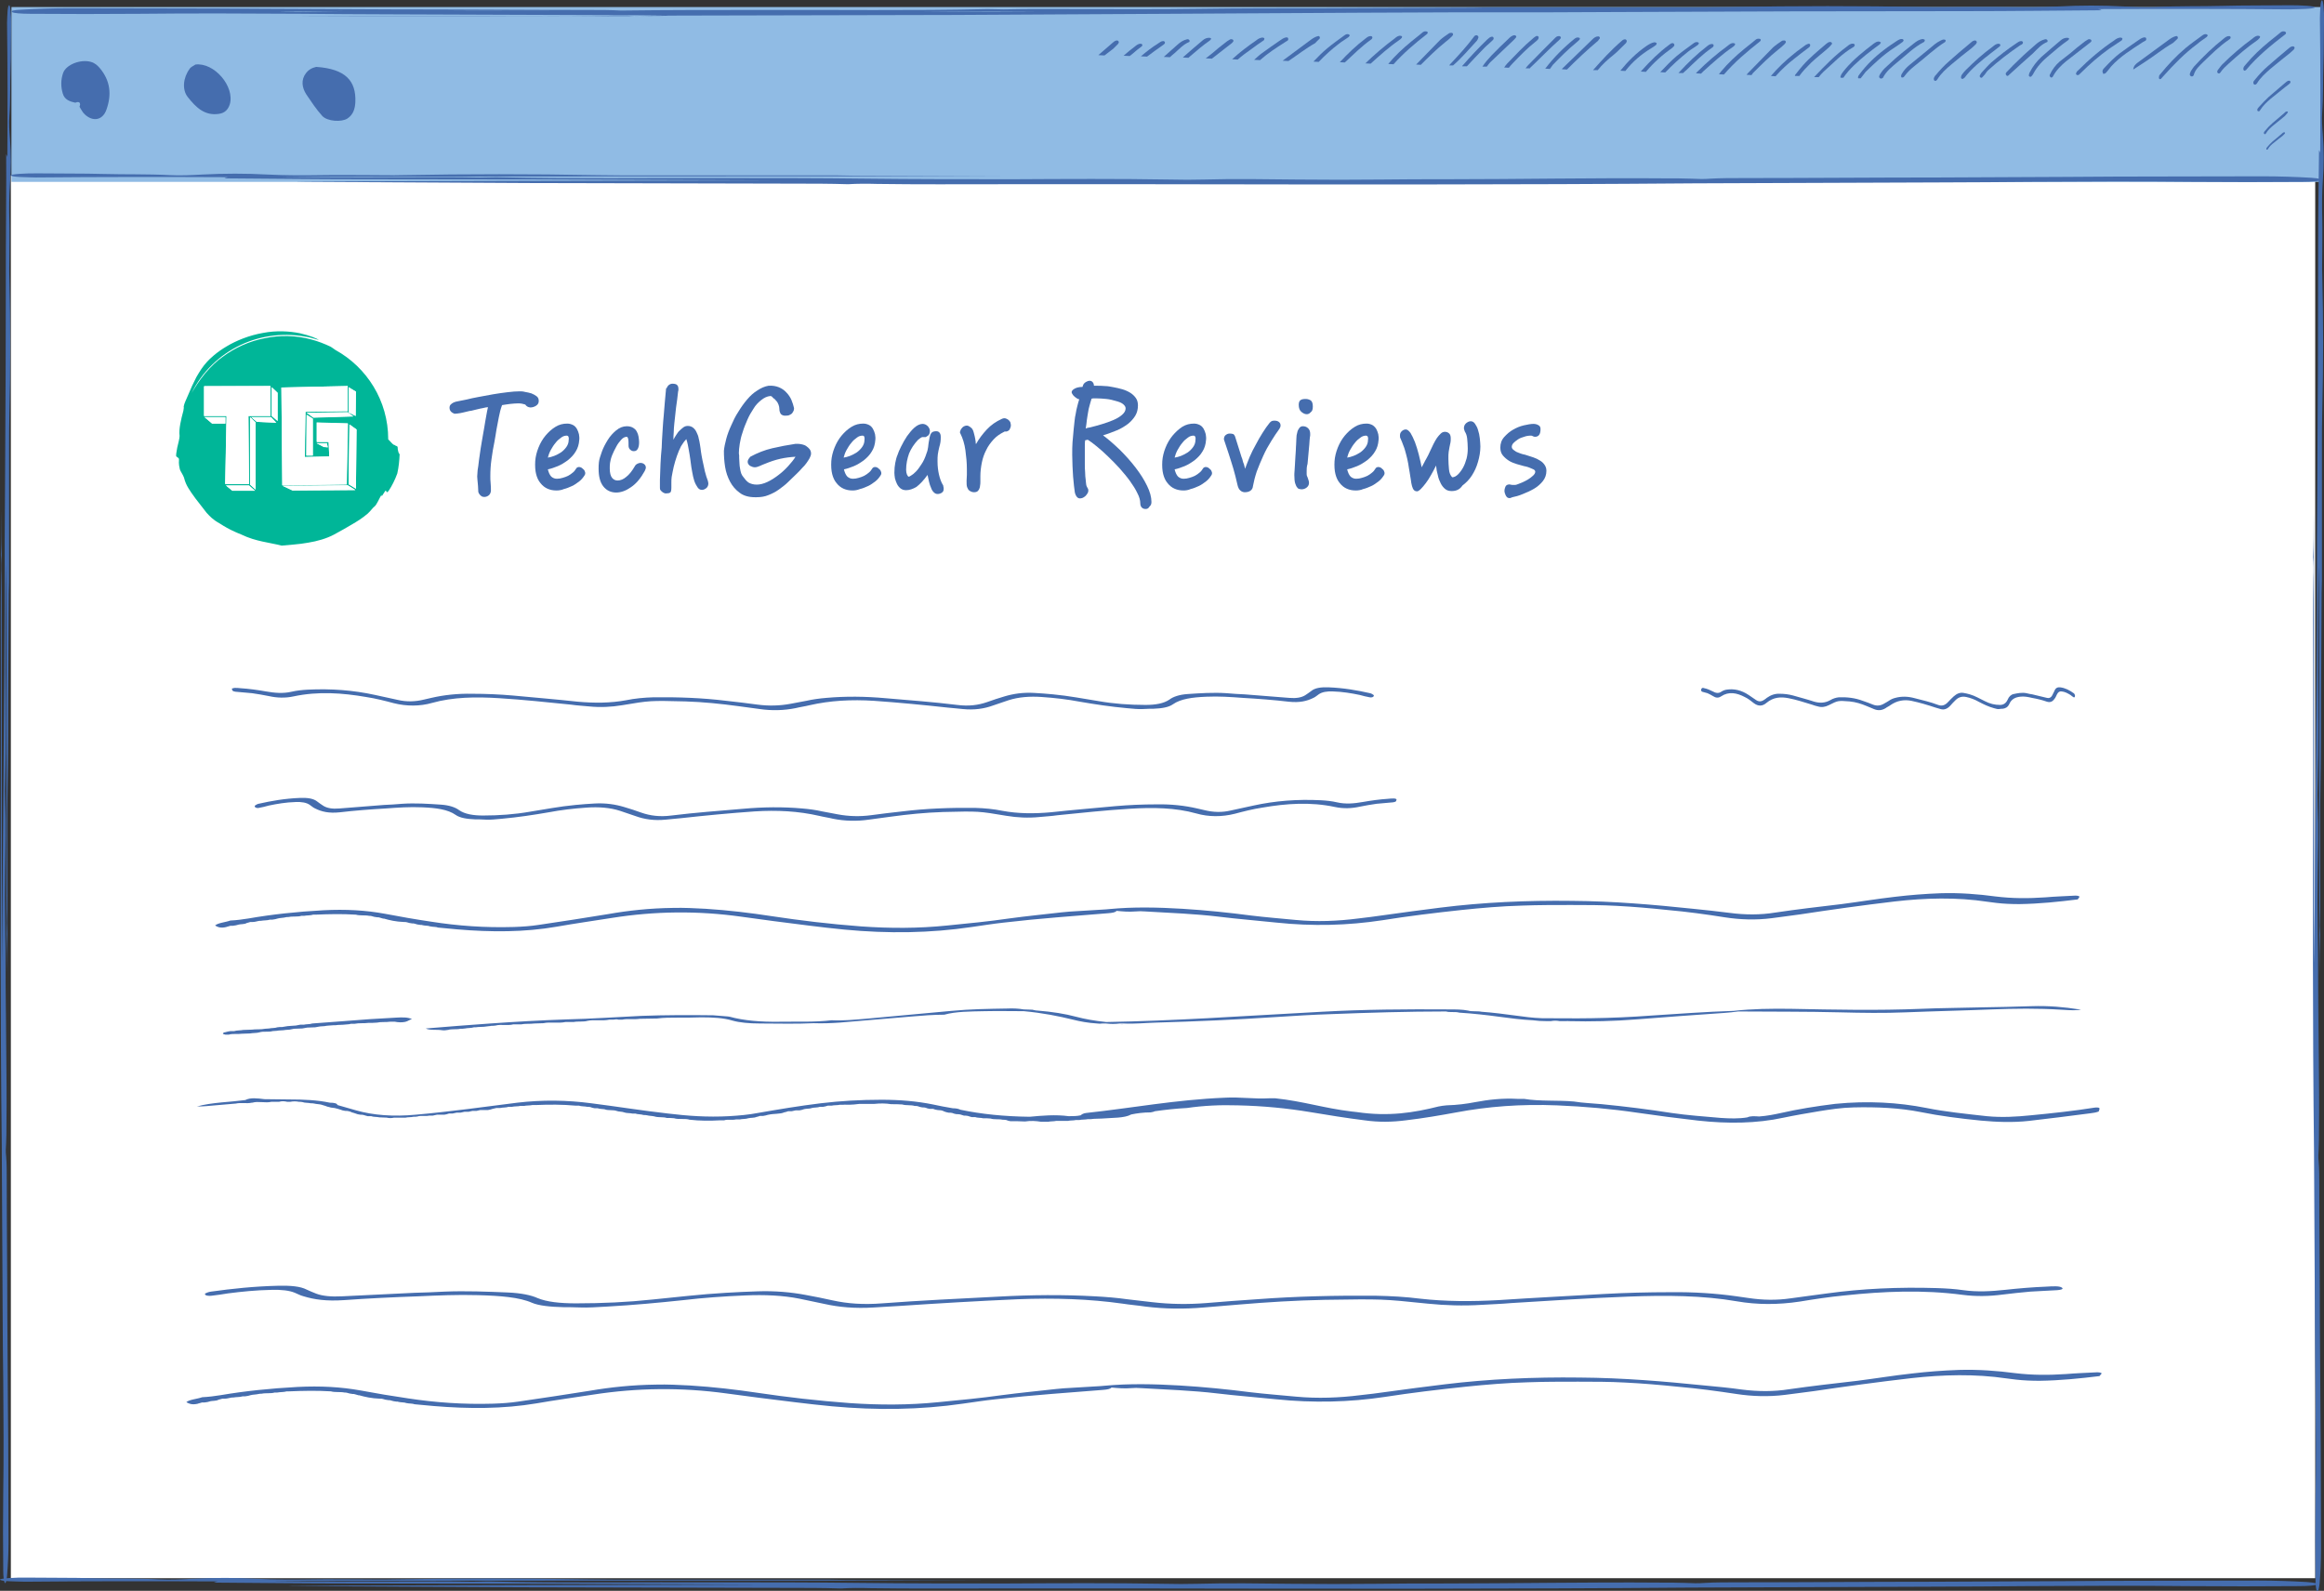 <?xml version="1.0" encoding="utf-8"?>
<!-- Generator: Adobe Illustrator 18.1.1, SVG Export Plug-In . SVG Version: 6.00 Build 0)  -->
<svg version="1.1" id="Layer_1" xmlns="http://www.w3.org/2000/svg" xmlns:xlink="http://www.w3.org/1999/xlink" x="0px" y="0px"
	 viewBox="0 311.3 792 542.3" enable-background="new 0 311.3 792 542.3" xml:space="preserve">
<rect x="0" y="311.3" width="792" height="542.3" fill="#333333" stroke="none"/>
<rect x="3.7" y="371.1" fill="#FFFFFF" width="785.3" height="478.2"/>
<g>
	<g>
		<rect x="3.9" y="313.7" fill="#90BBE4" width="787.1" height="59.6"/>
		<path fill="#456DAE" d="M787.6,371.9c-5.1-0.3-10.6-0.5-16.6-0.5c-22.2,0.1-44.4,0-66.6,0.2c-14.5,0.1-29,0.1-43.5,0.2
			c-22.2,0-44.5,0.2-66.7,0.2c-3.8,0-7.9,0-11.3,0.2c-2.4,0.2-4.1,0.1-6.6,0c-2.5-0.1-5.6-0.1-8.5-0.1c-25.2-0.2-50.1,0.3-75.2,0.3
			c-7.2,0-14.5,0-21.7,0.1c-9.7,0.1-19.2,0.1-28.9,0c-10.5-0.1-21.1-0.3-31.7,0c-3.7,0.1-7.7,0.1-11.5,0
			c-17.8-0.3-35.7-0.2-53.5-0.1c-16.9,0-33.9,0-50.6-0.2c-15.9-0.2-31.8-0.2-47.7-0.2c-26-0.1-52.1,0.3-77.9-0.3
			c-1.9,0-3.8,0.1-5.6,0.1c-8.6-0.2-17.3-0.1-26-0.1c-13.5,0-27.2,0.1-40.5-0.1c-14.5-0.2,259.1-0.2,244.7-0.2
			c-16.8-0.1-33.6-0.1-50.4-0.2c-1.9,0-3.8-0.1-5.7-0.1c-21.7,0-43.4,0-65.1,0c-5.8,0-11.7,0-17.3-0.1c-22.1-0.4-44.1-0.4-66.2,0
			c-3.3,0.1-6.7,0-10.1,0c-5.8,0-11.5-0.1-17.3,0c-6.2,0.1-12.5,0.1-18.4-0.2c-7.4-0.4-14.8-0.4-22.3,0c-3.5,0.2-7.5,0.4-11.1,0.2
			c-7.3-0.4-15.3-0.2-22.5-0.4c-7.2-0.2-14.4-0.1-21.5-0.2c-5.5-0.1-10.3,0.3-10.1,0.7c0.4,0.6,5.1,0.6,8.6,0.7
			c21.8-0.2,43.6-0.2,65.4-0.1c-0.6,0.1-1.1,0.3-1.2,0.4c15.5,0.1,30.9,0.3,46.4,0.3c39.7,0,79.4,0.1,119,0.3
			c7.7,0,15.5,0.1,23.2,0.1c43.1-0.1-201.9,0.3-158.8,0.5c24.7,0.1,49.3,0.3,74,0.4c30,0.1,60,0.1,90,0.2c6.3,0,12.6,0,18.7,0.2
			c3.1-0.2,6.5-0.2,9.9-0.1c14,0.2,28,0.1,42,0.1c17.4,0,34.8,0,52.2,0c61.5,0.1,122.9,0.2,184.3-0.3c17.9-0.1,35.8-0.1,53.7-0.2
			c20.3-0.1,40.7-0.1,60.9-0.3c18.4-0.1,36.6-0.2,55.1,0c12.5,0.1,25.1,0.1,37.7,0c2.9,0,5.7-0.2,6.2-0.6
			C791.6,372.4,790.3,372.1,787.6,371.9z"/>
		<path fill="#456DAE" d="M31,332.4c-3.5-1-8.5,0.9-9.5,3.8c-0.8,2.3-0.8,4.7-0.1,7c0.6,2.1,2.4,2.7,4.2,3.1c0,0,0.6-0.1,0.6-0.2
			c0.8-0.1,1.1,0.2,1.1,0.9c0,0-0.2,0.7-0.2,0.7c0.6,0.9,1,1.9,1.8,2.6c2.9,2.7,6.2,1.9,7.4-1.7c1.8-5.1,1.3-9.8-2.3-14.1
			C33.3,333.7,32.4,332.8,31,332.4z"/>
		<path fill="#456DAE" d="M107.8,334.1c0.2,0-2.1,0.2-3.5,2.1c-1.8,2.3-1.4,5,0.1,7.3c1.7,2.5,3.4,5.1,5.4,7.3
			c1.7,1.9,6.6,2.2,8.6,0.9c2-1.3,2.6-3.4,2.7-5.6C121.4,338.8,117.7,334.8,107.8,334.1z"/>
		<path fill="#456DAE" d="M66.6,333.3c-0.7,0.5-1.6,0.8-2,1.5c-2.2,3-2.6,7.1-0.6,9.6c2.7,3.4,5.7,6.5,10.7,5.7
			c1.9-0.3,3-1.4,3.6-3.2C80.1,340.8,73,332.5,66.6,333.3z"/>
		<path fill="#456DAE" d="M7.4,314.6c5.1-0.3,10.5-0.5,16.6-0.5c22.1,0.1,44.3,0,66.4,0.2c14.5,0.1,28.9,0.1,43.4,0.2
			c22.2,0,44.4,0.2,66.6,0.2c3.8,0,7.9,0,11.3,0.2c2.4,0.2,4.1,0.1,6.6,0c2.5-0.1,5.6-0.1,8.5-0.1c25.1-0.2,50,0.3,75,0.3
			c7.2,0,14.5,0,21.6,0.1c9.6,0.1,19.2,0.1,28.8,0c10.5-0.1-266.9-0.3-256.3,0c3.7,0.1,7.7,0.1,11.5,0c17.7-0.3,35.6-0.2,53.3-0.1
			c16.9,0,33.8,0,50.5-0.2c15.9-0.2,31.7-0.2,47.6-0.2c25.9-0.1,52,0.3,77.7-0.3c1.9,0,3.8,0.1,5.6,0.1c8.6-0.2,17.3-0.1,25.9-0.1
			c13.5,0,27.1,0.1,40.4-0.1c14.4-0.2,28.8-0.2,43.2-0.2c16.8-0.1,33.6-0.1,50.3-0.2c1.9,0,3.8-0.1,5.7-0.1c21.6,0,43.3,0,64.9,0
			c5.8,0,11.6,0,17.3-0.1c22-0.4,44-0.4,66.1,0c3.3,0.1,6.7,0,10.1,0c5.8,0,11.5-0.1,17.3,0c6.2,0.1,12.5,0.1,18.3-0.2
			c7.4-0.4,14.8-0.4,22.2,0c3.5,0.2,7.5,0.4,11.1,0.2c7.3-0.4,15.3-0.2,22.5-0.4c7.2-0.2,14.3-0.1,21.5-0.2c5.5-0.1,10.3,0.3,10,0.7
			c-0.4,0.6-5,0.6-8.6,0.7c-21.7-0.2-43.5-0.2-65.3-0.1c0.6,0.1,1.1,0.3,1.2,0.4c-15.4,0.1-30.8,0.3-46.3,0.3
			c-39.6,0-79.2,0.1-118.8,0.3c-7.7,0-15.4,0.1-23.2,0.1c-43-0.1-85.9,0.3-128.9,0.5c-24.6,0.1-49.2,0.3-73.8,0.4
			c-29.9,0.1-59.9,0.1-89.8,0.2c-6.3,0-12.6,0-18.6,0.2c-3.1-0.2-6.5-0.2-9.9-0.1c-13.9,0.2-28,0.1-41.9,0.1c-17.4,0-34.8,0-52.1,0
			c-61.3,0.1,165.3,0.2,104.1-0.3c-17.8-0.1-35.7-0.1-53.5-0.2c-20.3-0.1-40.6-0.1-60.8-0.3c-18.4-0.1-36.6-0.2-54.9,0
			c-12.4,0.1-25.1,0.1-37.6,0c-2.9,0-5.7-0.2-6.1-0.6C3.4,315,4.7,314.7,7.4,314.6z"/>
		<path fill="#456DAE" d="M786.1,850.6c-5.1-0.3-10.6-0.5-16.7-0.5c-22.2,0.1-44.5,0-66.7,0.2c-14.5,0.1-29,0.1-43.6,0.2
			c-22.3,0-44.6,0.2-66.8,0.2c-3.9,0-8,0-11.3,0.2c-2.4,0.2-4.1,0.1-6.6,0c-2.5-0.1-5.6-0.1-8.5-0.1c-25.2-0.2-50.2,0.3-75.3,0.3
			c-7.2,0-14.5,0-21.7,0.1c-9.7,0.1-19.2,0.1-28.9,0c-10.6-0.1-21.1-0.3-31.8,0c-3.7,0.1-7.8,0.1-11.5,0
			c-17.8-0.3-35.8-0.2-53.6-0.1c-17,0-33.9,0-50.7-0.2c-16-0.2-31.8-0.2-47.8-0.2c-26-0.1-52.2,0.3-78.1-0.3c-1.9,0-3.8,0.1-5.6,0.1
			c-8.6-0.2-17.4-0.1-26.1-0.1c-13.5,0-27.2,0.1-40.6-0.1c-14.5-0.2,259.1-0.2,244.6-0.2c-16.9-0.1-33.7-0.1-50.5-0.2
			c-1.9,0-3.8-0.1-5.7-0.1c-21.7,0-43.5,0-65.2,0c-5.8,0-11.7,0-17.4-0.1c-22.1-0.4-44.2-0.4-66.4,0c-3.3,0.1-6.7,0-10.1,0
			c-5.8,0-11.5-0.1-17.3,0c-6.2,0.1-12.6,0.1-18.4-0.2c-7.4-0.4-14.9-0.4-22.3,0c-3.6,0.2-7.6,0.4-11.2,0.2
			c-7.4-0.4-15.3-0.2-22.6-0.4c-7.2-0.2-14.4-0.1-21.6-0.2C4.6,849-0.3,849.4,0,849.8c0.4,0.6,5.1,0.6,8.6,0.7
			c21.8-0.2,43.7-0.2,65.6-0.1c-0.6,0.1-1.1,0.3-1.3,0.4c15.5,0.1,31,0.3,46.5,0.3c39.8,0,79.6,0.1,119.3,0.3
			c7.8,0,15.5,0.1,23.3,0.1c43.2-0.1-201.7,0.3-158.5,0.5c24.7,0.1,49.4,0.3,74.2,0.4c30.1,0.1,60.1,0.1,90.2,0.2
			c6.3,0,12.6,0,18.7,0.2c3.2-0.2,6.5-0.2,9.9-0.1c14,0.2,28.1,0.1,42.1,0.1c17.5,0,34.9,0,52.4,0c61.6,0.1,123.2,0.2,184.7-0.3
			c17.9-0.1,35.8-0.1,53.8-0.2c20.3-0.1,40.7-0.1,61-0.3c18.4-0.1,36.7-0.2,55.2,0c12.5,0.1,25.2,0.1,37.8,0c2.9,0,5.7-0.2,6.2-0.6
			C790.1,851.1,788.8,850.8,786.1,850.6z"/>
		<path fill="#456DAE" d="M2.4,848.5c0.3-3.6,0.5-7.4,0.5-11.6c-0.1-15.5,0-31-0.2-46.5c-0.1-10.1-0.1-20.2-0.2-30.4
			c0-15.5-0.2-31.1-0.2-46.6c0-2.7,0-5.5-0.2-7.9c-0.2-1.7-0.1-2.9,0-4.6c0.1-1.8,0.1-3.9,0.1-5.9c0.2-17.6-0.3-35-0.3-52.5
			c0-5,0-10.1-0.1-15.1c-0.1-6.7-0.1-13.4,0-20.2c0.1-7.4,0.3-14.7,0-22.2c-0.1-2.6-0.1-5.4,0-8c0.3-12.4,0.2-24.9,0.1-37.3
			c0-11.8,0-23.6,0.2-35.3C2.2,493.4,2.2,695.1,2.2,684c0.1-18.1-0.3-36.4,0.3-54.4c0-1.3-0.1-2.7-0.1-3.9c0.2-6,0.1-12.1,0.1-18.2
			c0-9.4-0.1-19,0.1-28.3c0.2-10.1,0.2-20.1,0.2-30.2c0.1-11.7,0.1-23.5,0.2-35.2c0-1.3,0.1-2.7,0.1-4c0-15.1,0-30.3,0-45.4
			c0-4,0-8.1,0.1-12.1c0.4-15.4,0.4-30.8,0-46.2c-0.1-2.3,0-4.7,0-7.1c0-4,0.1-8,0-12.1c-0.1-4.3-0.1-8.8,0.2-12.8
			c0.4-5.2,0.4-10.4,0-15.5c-0.2-2.5-0.4-5.3-0.2-7.8c0.4-5.1,0.2-10.7,0.4-15.7c0.2-5,0.1-10,0.2-15c0.1-3.8-0.3-7.2-0.7-7
			c-0.6,0.3-0.6,3.5-0.7,6c0.2,15.2,0.2,30.4,0.1,45.7c-0.1-0.4-0.3-0.8-0.4-0.9C2.2,374.6,2,385.4,2,396.2
			c0,27.7-0.1,55.4-0.3,83.1c0,5.4-0.1,10.8-0.1,16.2c0.1,30.1-0.3,60.1-0.5,90.2C1,603,0.8,620.2,0.7,637.4
			c-0.1,21-0.1-170.9-0.2-150c0,4.4,0,8.8-0.2,13c0.2,2.2,0.2,4.5,0.1,6.9c-0.2,9.8-0.1,19.6-0.1,29.4c0,12.2,0,24.3,0,36.5
			C0.2,616.1,0.1,659,0.6,701.9c0.1,12.5,0.1,25,0.2,37.5c0.1,14.2,0.1,28.4,0.3,42.5c0.1,12.8,0.2,25.6,0,38.4
			c-0.1,8.7-0.1,17.6,0,26.3c0,2,0.2,4,0.6,4.3C1.9,851.3,2.2,850.4,2.4,848.5z"/>
		<path fill="#456DAE" d="M790.5,851.1c0.3-3.6,0.5-7.4,0.5-11.7c-0.1-15.6,0-31.2-0.2-46.8c-0.1-10.2-0.1-20.3-0.2-30.5
			c0-15.6-0.2-31.2-0.2-46.8c0-2.7,0-5.6-0.2-7.9c-0.2-1.7-0.1-2.9,0-4.6c0.1-1.8,0.1-4,0.1-6c0.2-17.7-0.3-35.2-0.3-52.8
			c0-5.1,0-10.2-0.1-15.2c-0.1-6.8-0.1-13.5,0-20.3c0.1-7.4,0.3-14.8,0-22.3c-0.1-2.6-0.1-5.4,0-8.1c0.3-12.5,0.2-25.1,0.1-37.5
			c0-11.9,0-23.8,0.2-35.5c0.2-11.2,0.2,190.5,0.2,179.4c0.1-18.2-0.3-36.6,0.3-54.7c0-1.3-0.2-2.7-0.1-3.9
			c0.2-6.1,0.1-12.2,0.1-18.3c0-9.5-0.1-19.1,0.1-28.4c0.2-10.2,0.2-20.3,0.2-30.4c0.1-11.8,0.1-23.6,0.2-35.4c0-1.3,0.1-2.7,0.1-4
			c0-15.2,0-30.5,0-45.7c0-4.1,0-8.2,0.1-12.2c0.4-15.5,0.4-31,0-46.5c-0.1-2.3,0-4.7,0-7.1c0-4.1,0.1-8.1,0-12.2
			c-0.1-4.4-0.1-8.8,0.2-12.9c0.4-5.2,0.4-10.4,0-15.6c-0.2-2.5-0.4-5.3-0.2-7.8c0.4-5.2,0.2-10.8,0.4-15.8
			c0.2-5.1,0.1-10.1,0.2-15.1c0.1-3.9-0.3-7.3-0.7-7.1c-0.6,0.3-0.6,3.5-0.7,6.1c0.2,15.3,0.2,30.6,0.1,45.9
			c-0.1-0.4-0.3-0.8-0.4-0.9c-0.1,10.9-0.3,21.7-0.3,32.6c0,27.9-0.1,55.7-0.3,83.6c0,5.4-0.1,10.9-0.1,16.3
			c0.1,30.3-0.3,60.5-0.5,90.7c-0.1,17.3-0.3,34.6-0.4,52c-0.1,21.1-0.1-170.7-0.2-149.6c0,4.4,0,8.9-0.2,13.1
			c0.2,2.2,0.2,4.6,0.1,7c-0.2,9.8-0.1,19.7-0.1,29.5c0,12.2,0,24.5,0,36.7c-0.1,43.2-0.2,86.3,0.3,129.5
			c0.1,12.5,0.1,25.1,0.2,37.7c0.1,14.3,0.1,28.5,0.3,42.8c0.1,12.9,0.2,25.7,0,38.7c-0.1,8.8-0.1,17.7,0,26.5c0,2,0.2,4,0.6,4.3
			C790,853.9,790.3,853,790.5,851.1z"/>
		<g>
			<path fill="#456DAE" d="M781.7,328.2c0.2-0.2,0.2-0.5,0.3-0.6c-0.1-0.4-0.3-0.5-0.6-0.5c-0.8,0-1.3,0.6-1.8,1
				c-2.3,1.9-4.5,3.8-6.8,5.8c-1.5,1.3-2.9,2.8-4.2,4.4c-0.2,0.2-0.3,0.4-0.5,0.6c-0.3,0.4-0.2,1,0.1,1.2c0.4,0.2,0.7-0.1,0.9-0.3
				c1.2-2,2.9-3.5,4.6-5c2.1-1.8,4.2-3.4,6.3-5.1C780.6,329.2,781.2,328.7,781.7,328.2z"/>
			<path fill="#456DAE" d="M780.4,339.7c0.1-0.1,0.2-0.4,0.2-0.5c-0.1-0.3-0.3-0.4-0.5-0.4c-0.6,0-1,0.5-1.4,0.8
				c-1.8,1.6-3.7,3.1-5.5,4.7c-1.2,1.1-2.3,2.3-3.4,3.5c-0.1,0.2-0.3,0.3-0.4,0.5c-0.2,0.3-0.2,0.8,0.1,0.9c0.3,0.1,0.6,0,0.7-0.3
				c1-1.6,2.3-2.8,3.7-4c1.7-1.4,3.4-2.7,5.1-4.1C779.5,340.4,780,340.1,780.4,339.7z"/>
			<path fill="#456DAE" d="M779.5,349.9c0.1-0.1,0.1-0.3,0.2-0.3c0-0.3-0.2-0.3-0.3-0.3c-0.5,0-0.7,0.3-1,0.6
				c-1.3,1.1-2.7,2.3-4,3.4c-0.9,0.8-1.7,1.6-2.5,2.6c-0.1,0.1-0.2,0.2-0.3,0.4c-0.2,0.2-0.1,0.6,0.1,0.7c0.2,0.1,0.4,0,0.5-0.2
				c0.7-1.2,1.7-2.1,2.7-2.9c1.2-1,2.5-2,3.7-3C778.9,350.5,779.3,350.2,779.5,349.9z"/>
			<path fill="#456DAE" d="M778.6,356.9c0.1-0.1,0.1-0.2,0.1-0.3c0-0.2-0.1-0.2-0.3-0.2c-0.3,0-0.6,0.3-0.8,0.5
				c-1,0.9-2,1.7-3.1,2.6c-0.7,0.6-1.3,1.3-1.9,2c-0.1,0.1-0.2,0.2-0.2,0.3c-0.1,0.2-0.1,0.5,0.1,0.5c0.2,0.1,0.3,0,0.4-0.2
				c0.5-0.9,1.3-1.6,2.1-2.2c0.9-0.8,1.9-1.5,2.9-2.3C778.2,357.3,778.4,357.1,778.6,356.9z"/>
			<path fill="#456DAE" d="M381,326.3c0.2-0.2,0.2-0.5,0.3-0.6c-0.1-0.4-0.3-0.6-0.6-0.6c-0.8,0-1.3,0.6-1.9,1.1
				c-1.5,1.3-3,2.6-4.5,3.9l2.1,0.1c1-0.8,2-1.5,3-2.3C380,327.3,380.5,326.8,381,326.3z"/>
			<path fill="#456DAE" d="M396.9,326.2c0.1-0.1,0.1-0.3,0.1-0.5c-0.1-0.3-0.4-0.4-0.6-0.4c-0.7,0-1.2,0.5-1.7,0.8
				c-2.1,1.3-4,2.8-5.9,4.4l2.1,0.1c1.7-1.3,3.4-2.5,5.1-3.7C396.4,326.6,396.7,326.4,396.9,326.2z"/>
			<path fill="#456DAE" d="M430.6,325.1c0.2-0.1,0.3-0.5,0.3-0.7c-0.1-0.2-0.5-0.3-0.7-0.3c-0.8,0.1-1.4,0.4-2,0.9
				c-2.9,2-5.7,4.1-8.3,6.5l1.9,0.1c1.5-1.3,3.1-2.5,4.7-3.6C427.9,326.9,429.3,326,430.6,325.1z"/>
			<path fill="#456DAE" d="M439,324.4c-0.1-0.5-0.9-0.5-1.9,0.1c-0.3,0.2-0.6,0.4-0.9,0.6c-2,1.4-4.1,2.8-6.1,4.3
				c-1,0.7-1.8,1.5-2.7,2.3l2,0.1c2.6-2.3,5.5-4.2,8.5-6.1C438.3,325.3,439.2,325.3,439,324.4z"/>
			<path fill="#456DAE" d="M420.3,325c-0.1-0.3-0.8-0.5-1.2-0.2c-0.6,0.3-1.1,0.7-1.6,1.1c-1.5,1.1-2.9,2.3-4.3,3.5
				c-0.8,0.6-1.5,1.2-2.3,1.8l2.1,0.1c2.3-1.8,4.6-3.6,6.8-5.3C420,325.7,420.5,325.5,420.3,325z"/>
			<path fill="#456DAE" d="M449.7,324.5c0.1-0.1,0.1-0.4,0.1-0.5c-0.1-0.3-0.4-0.5-0.6-0.4c-0.9,0.2-1.7,0.7-2.4,1.2
				c-3.2,2.4-6.5,4.8-9.7,7.2l2,0.1c3-2,5.9-4.3,9.1-6.1C448.6,325.5,449.2,325,449.7,324.5z"/>
			<path fill="#456DAE" d="M405.3,325.6c0.1,0,0.1-0.3,0.1-0.5c-0.2-0.4-0.6-0.5-0.9-0.4c-1.3,0.3-2.3,1-3.3,1.9
				c-1.5,1.4-3.1,2.7-4.6,4.1l2.1,0.1c0.5-0.5,1-0.9,1.6-1.4C401.9,328,403.3,326.4,405.3,325.6z"/>
			<path fill="#456DAE" d="M412.3,325.1c0.2-0.1,0.3-0.4,0.5-0.6c-0.2-0.1-0.3-0.3-0.5-0.3c-1-0.1-1.8,0.3-2.5,0.9
				c-2.2,1.9-4.4,3.7-6.5,5.6c-0.1,0.1-0.1,0.1-0.2,0.2l1.9,0.1c0.3-0.2,0.5-0.5,0.8-0.7C407.9,328.5,410,326.7,412.3,325.1z"/>
			<path fill="#456DAE" d="M389.1,327.1c0.2-0.2,0.3-0.5,0.1-0.7c-0.1-0.1-0.3-0.2-0.5-0.2c-0.8,0-1.4,0.5-2,1c-1.3,1-2.6,2-3.8,3.1
				l2.1,0.1c0.3-0.3,0.7-0.5,1-0.8C387,328.7,388,327.9,389.1,327.1z"/>
			<path fill="#456DAE" d="M456.3,326.2c1-0.8,2.1-1.4,3.2-2.2c0.2-0.1,0.3-0.4,0.5-0.6c-0.2-0.2-0.2-0.4-0.4-0.4
				c-0.6-0.2-1.1,0.1-1.5,0.4c-1.9,1.4-3.9,2.8-5.7,4.3c-1.7,1.4-3.3,3-4.8,4.6l1.8,0.1C451.5,330.2,453.8,328.1,456.3,326.2z"/>
			<path fill="#456DAE" d="M486.3,322.9c0.1-0.1,0.1-0.1,0.2-0.2c0-0.2,0.1-0.4,0-0.5c-0.1-0.1-0.3-0.2-0.5-0.2
				c-0.6-0.1-1.1,0.2-1.5,0.6c-1.2,1-2.4,1.9-3.6,2.9c-2.8,2.3-5.5,4.8-7.8,7.6l1.8,0.1C478.3,329.4,482.3,326,486.3,322.9z"/>
			<path fill="#456DAE" d="M492.5,325.7c0.8-0.6,1.6-1.3,2.3-2c0.2-0.2,0.3-0.4,0.4-0.6c0-0.4-0.2-0.6-0.5-0.6c-0.3,0-0.6,0-0.8,0.1
				c-1,0.7-2.1,1.4-3.1,2.3c-2.6,2.7-5.3,5.4-7.9,8.1c-0.1,0.1-0.2,0.2-0.3,0.3l1.6,0.1C486.9,330.7,489.5,328.1,492.5,325.7z"/>
			<path fill="#456DAE" d="M467.1,324.9c0.3-0.2,0.6-0.4,0.6-0.9c-0.1-0.3-0.3-0.4-0.6-0.4c-0.7,0-1.2,0.4-1.7,0.8
				c-3.2,2.4-6.1,5.2-8.8,8.1l1.7,0.1c0,0,0.1-0.1,0.1-0.1C461.2,329.9,464,327.1,467.1,324.9z"/>
			<path fill="#456DAE" d="M477.7,324.2c0.1-0.1,0.1-0.3,0.1-0.5c-0.2-0.1-0.3-0.2-0.5-0.2c-0.8-0.1-1.4,0.4-2,0.9
				c-3.5,2.6-6.9,5.5-10,8.5l1.8,0.1c3.1-2.8,6.2-5.6,9.7-8C477.2,324.7,477.5,324.5,477.7,324.2z"/>
			<path fill="#456DAE" d="M575.3,328.9c1-0.8,2.1-1.4,3.2-2.2c0.2-0.1,0.3-0.4,0.5-0.6c-0.2-0.2-0.2-0.4-0.4-0.4
				c-0.6-0.2-1.1,0.1-1.5,0.4c-1.9,1.4-3.9,2.8-5.7,4.3c-2,1.7-3.8,3.6-5.6,5.5l1.7,0.1C569.9,333.5,572.5,331.1,575.3,328.9z"/>
			<path fill="#456DAE" d="M515.8,325c0.3-0.3,0.6-0.6,0.9-1c0.1-0.1,0-0.4-0.1-0.5c-0.1-0.1-0.3-0.2-0.5-0.2
				c-0.9,0.1-1.5,0.7-2.1,1.3c-1.9,1.8-3.9,3.7-5.7,5.6c-1.1,1.2-2.2,2.4-3.1,3.8l1.5,0c0.3-0.5,0.7-0.9,1.1-1.4
				C510.5,330.1,513.1,327.5,515.8,325z"/>
			<path fill="#456DAE" d="M599.8,325.4c0.1-0.1,0.1-0.1,0.2-0.2c0-0.2,0.1-0.4,0-0.5c-0.1-0.1-0.3-0.2-0.5-0.2
				c-0.6-0.1-1.1,0.2-1.5,0.6c-1.2,1-2.4,1.9-3.6,2.9c-2.8,2.3-5.5,4.8-7.9,7.7c-0.2,0.3-0.5,0.6-0.7,0.9l1.7,0.1
				C591.2,332.4,595.4,328.9,599.8,325.4z"/>
			<path fill="#456DAE" d="M549.9,330c1.5-1.2,2.8-2.7,4.2-4c0.2-0.2,0.2-0.5,0.3-0.7c-0.1-0.4-0.3-0.6-0.6-0.6
				c-0.5,0-0.9,0.3-1.2,0.6c-3.5,3-6.6,6.4-9.7,9.9l1.6,0C546,333.3,547.9,331.6,549.9,330z"/>
			<path fill="#456DAE" d="M605.9,328.3c0.8-0.6,1.6-1.3,2.3-2c0.2-0.2,0.3-0.4,0.4-0.6c0-0.4-0.2-0.6-0.5-0.6c-0.3,0-0.6,0-0.8,0.1
				c-1,0.7-2.1,1.4-3.1,2.3c-2.6,2.7-5.3,5.4-7.9,8.1c-0.4,0.4-0.8,0.8-1.1,1.2l1.7,0.1c0.2-0.2,0.3-0.5,0.5-0.7
				C600.2,333.4,602.9,330.7,605.9,328.3z"/>
			<path fill="#456DAE" d="M673.4,326.3c0.2-0.2,0.2-0.5,0.3-0.6c-0.1-0.4-0.3-0.6-0.6-0.6c-0.8,0-1.3,0.6-1.9,1.1
				c-2.4,2-4.8,4-7.1,6.1c-1.6,1.4-3,2.9-4.4,4.6c-0.2,0.2-0.4,0.4-0.5,0.7c-0.3,0.4-0.2,1.1,0.1,1.2c0.4,0.2,0.7-0.1,0.9-0.4
				c1.3-2.1,3.1-3.7,4.9-5.2c2.2-1.9,4.4-3.6,6.7-5.4C672.4,327.3,672.9,326.8,673.4,326.3z"/>
			<path fill="#456DAE" d="M645.2,327.8c1.1-0.7,2.1-1.4,3.2-2.2c0.2-0.2,0.4-0.4,0.3-0.7c-0.1-0.1-0.3-0.3-0.4-0.3
				c-0.7-0.1-1.3,0.3-1.8,0.6c-1.5,1-2.9,1.9-4.3,3c-3.2,2.4-6,5.1-8.4,8.3c-0.3,0.4-0.6,0.7-0.6,1.2c0,0.1,0,0.2,0.1,0.3l0.8,0
				c0.6-0.7,1.1-1.5,1.7-2.2C638.7,333,641.7,330.1,645.2,327.8z"/>
			<path fill="#456DAE" d="M689.3,326.2c0.1-0.1,0.1-0.3,0.1-0.5c-0.1-0.3-0.4-0.4-0.6-0.4c-0.7,0-1.2,0.5-1.7,0.8
				c-3,2-5.8,4.2-8.5,6.5c-1.2,1.1-2.3,2.4-3.4,3.6c-0.2,0.3-0.4,0.6-0.5,0.9c-0.1,0.1,0,0.4,0.1,0.5c0.2,0.2,0.5,0.3,0.7,0.1
				c0.3-0.3,0.6-0.7,0.9-1c0.4-0.5,0.7-1.1,1.2-1.5c3.4-3.1,7.1-5.9,10.9-8.5C688.8,326.6,689.1,326.4,689.3,326.2z"/>
			<path fill="#456DAE" d="M569.9,327.6c0.2-0.2,0.4-0.4,0.6-0.6c0.1-0.1,0.1-0.3,0.1-0.5c-0.1-0.3-0.3-0.5-0.6-0.5
				c-0.5,0-0.8,0.3-1.2,0.6c-3.4,2.5-6.4,5.5-9.2,8.6c-0.2,0.2-0.3,0.3-0.4,0.5l1.7,0.1C563.5,332.7,566.5,330,569.9,327.6z"/>
			<path fill="#456DAE" d="M656,324.9c-0.2-0.1-0.5-0.3-0.7-0.3c-1.2,0.1-2.2,0.8-3.2,1.6c-2.8,2.2-5.6,4.4-8.2,6.9
				c-1.1,1-2.2,1.9-3,3.2c-0.2,0.3-0.4,0.6-0.5,1c-0.1,0.3,0.2,0.8,0.7,0.8c0.1-0.1,0.5-0.1,0.6-0.3c1.1-2.2,3-3.7,4.8-5.2
				c3-2.4,5.7-5.2,9.2-7C655.9,325.5,655.9,325.1,656,324.9z"/>
			<path fill="#456DAE" d="M537.1,325.9c0.4-0.3,0.8-0.7,1.2-1.1c0.1-0.1,0.1-0.3,0.1-0.5c-0.2-0.1-0.3-0.2-0.5-0.2
				c-0.5-0.1-0.9,0.1-1.3,0.4c-3.7,3-7.1,6.4-10,10.2l1.6,0.1c0.3-0.5,0.7-0.9,1-1.4C531.8,330.7,534.3,328.2,537.1,325.9z"/>
			<path fill="#456DAE" d="M723,325.1c0.2-0.1,0.3-0.5,0.3-0.7c-0.1-0.2-0.5-0.3-0.7-0.3c-0.8,0.1-1.4,0.4-2,0.9
				c-4.5,3-8.6,6.5-12.5,10.4c-0.3,0.2-0.5,0.6-0.6,0.9c-0.1,0.2,0.1,0.5,0.4,0.6c0.5,0.1,0.8-0.3,1.1-0.6c3.1-3.1,6.3-5.9,9.8-8.4
				C720.3,326.9,721.7,326,723,325.1z"/>
			<path fill="#456DAE" d="M545.2,324.4c0-0.2,0-0.4,0-0.4c-0.1-0.1-0.3-0.3-0.5-0.3c-0.9,0-1.5,0.5-2.1,1.1
				c-3.3,3.2-6.6,6.4-9.9,9.6c-0.2,0.1-0.3,0.3-0.4,0.5l1.7,0.1c3.4-3.4,6.9-6.7,10.6-9.8C544.8,324.9,545,324.6,545.2,324.4z"/>
			<path fill="#456DAE" d="M731.4,324.4c-0.1-0.5-0.9-0.5-1.9,0.1c-0.3,0.2-0.6,0.4-0.9,0.6c-2,1.4-4.1,2.8-6.1,4.3
				c-2,1.5-3.7,3.3-5.4,5.1c-0.3,0.3-0.6,0.7-0.6,1.2c0,0.2,0.2,0.5,0.3,0.8c0.3-0.1,0.6-0.1,0.8-0.3c0.7-0.7,1.3-1.6,1.9-2.3
				c3.1-3.4,6.9-5.7,10.7-8.2C730.7,325.3,731.6,325.3,731.4,324.4z"/>
			<path fill="#456DAE" d="M712.7,325c-0.1-0.3-0.8-0.5-1.2-0.2c-0.6,0.3-1.1,0.7-1.6,1.1c-1.5,1.1-2.9,2.3-4.3,3.5
				c-1.2,1-2.5,1.9-3.7,2.9c-1.4,1.2-2.5,2.7-3.3,4.4c-0.2,0.3-0.1,0.7,0.3,1c0.2,0.1,0.5,0,0.7-0.3c1.1-2.1,2.7-3.7,4.5-5.2
				c2.7-2.1,5.4-4.2,8.1-6.3C712.4,325.7,712.9,325.5,712.7,325z"/>
			<path fill="#456DAE" d="M523.2,325.6c0.3-0.2,0.6-0.5,0.8-0.7c0.4-0.4,0.5-1,0.2-1.2c-0.4-0.3-0.7-0.1-1,0.1
				c-0.3,0.2-0.6,0.4-0.9,0.7c-3.1,2.6-5.9,5.6-8.7,8.5c-0.4,0.4-0.7,0.9-1,1.3l1.6,0.1c0.4-0.5,0.8-1,1.3-1.5
				C518,330.3,520.4,327.8,523.2,325.6z"/>
			<path fill="#456DAE" d="M617.3,332.6c1.8-1.7,3.8-3.2,5.7-4.9c0.5-0.4,0.9-0.9,1.3-1.4c0.1-0.1,0-0.4-0.1-0.5
				c-0.1-0.1-0.3-0.2-0.5-0.2c-0.6,0-1,0.4-1.4,0.7c-2.7,2.3-5.5,4.6-7.9,7.3c-0.9,1-1.7,2.1-2.6,3.2c-0.1,0.1-0.1,0.2-0.1,0.4
				l1.5,0C614.3,335.6,615.8,334.1,617.3,332.6z"/>
			<path fill="#456DAE" d="M531.4,324.9c0.2-0.2,0.4-0.4,0.5-0.6c0.1-0.1,0-0.4-0.1-0.5c-0.1-0.1-0.3-0.2-0.5-0.2
				c-0.5,0-0.9,0.2-1.2,0.5c-3.1,3.1-6.2,6.2-9.3,9.4c-0.3,0.3-0.6,0.7-0.9,1.1l1.5,0c0.1-0.2,0.2-0.4,0.4-0.5
				C525.1,331,528.1,327.8,531.4,324.9z"/>
			<path fill="#456DAE" d="M663.1,325.1c-0.1-0.1-0.2-0.3-0.4-0.3c-0.5-0.1-0.9,0.1-1.3,0.3c-1.5,0.7-2.7,1.8-4,2.9
				c-2.2,1.8-4.4,3.6-6.6,5.4c-1.1,0.9-2,1.9-2.7,3.1c-0.3,0.4-0.3,1.2,0,1.2c0.4,0.1,0.7-0.1,0.9-0.4c1-1.4,2.3-2.6,3.7-3.7
				c3.4-2.6,6.5-5.7,10.2-8C663,325.5,663,325.3,663.1,325.1z"/>
			<path fill="#456DAE" d="M742.1,324.5c0.1-0.1,0.1-0.4,0.1-0.5c-0.1-0.3-0.4-0.5-0.6-0.4c-0.9,0.2-1.7,0.7-2.4,1.2
				c-3.5,2.6-7,5.1-10.5,7.7c-0.8,0.6-1.6,1.2-1.7,2.5c1.2-0.8,2.5-1.6,3.7-2.4c3.3-2.1,6.4-4.7,9.9-6.7
				C741,325.5,741.6,325,742.1,324.5z"/>
			<path fill="#456DAE" d="M574.7,335.2c2.8-2.7,5.5-5.4,8.7-7.6c0.3-0.2,0.6-0.4,0.6-0.9c-0.1-0.3-0.3-0.4-0.6-0.4
				c-0.7,0-1.2,0.4-1.7,0.8c-3.5,2.7-6.7,5.8-9.7,9.1l1.6,0C574,335.8,574.3,335.5,574.7,335.2z"/>
			<path fill="#456DAE" d="M636,329.9c1.5-1.2,3.1-2.4,4.6-3.5c0.2-0.2,0.3-0.4,0.4-0.6c-0.2-0.1-0.3-0.3-0.5-0.3
				c-0.8-0.2-1.4,0.3-2,0.7c-3.4,2.6-6.8,5.3-9.6,8.6c-0.5,0.6-0.9,1.1-1.3,1.7c-0.2,0.3-0.3,0.7-0.4,1c0,0.1,0,0.2,0.1,0.3l0.9,0
				C630.3,334.7,633.1,332.3,636,329.9z"/>
			<path fill="#456DAE" d="M697.7,325.6c0.1,0,0.1-0.3,0.1-0.5c-0.2-0.4-0.6-0.5-0.9-0.4c-1.3,0.3-2.3,1-3.3,1.9
				c-1.8,1.6-3.6,3.1-5.3,4.8c-1.5,1.4-2.9,2.8-4.3,4.3c-0.3,0.3-0.7,0.7-0.3,1.2c0.4,0.6,0.8,0.1,1.1-0.2c2.6-2.4,5.3-4.8,8-7.2
				C694.3,328,695.7,326.4,697.7,325.6z"/>
			<path fill="#456DAE" d="M705.2,324.5c-0.2-0.1-0.3-0.3-0.5-0.3c-1-0.1-1.8,0.3-2.5,0.9c-2.2,1.9-4.4,3.7-6.5,5.6
				c-1.6,1.5-3,3.3-4,5.3c-0.2,0.3-0.2,0.7-0.3,1c0,0.1,0.1,0.4,0.3,0.4c0.1,0.1,0.4,0.1,0.5,0c0.3-0.3,0.5-0.5,0.7-0.9
				c1.3-2.5,3.2-4.5,5.4-6.3c2.1-1.8,4.2-3.6,6.5-5.2C704.9,325,705,324.7,705.2,324.5z"/>
			<path fill="#456DAE" d="M590.4,327.4c0.3-0.2,0.6-0.4,0.8-0.7c0.1-0.1,0.1-0.3,0.1-0.5c-0.2-0.1-0.3-0.2-0.5-0.2
				c-0.8-0.1-1.4,0.4-2,0.9c-3.7,2.7-7.2,5.7-10.4,8.9c-0.2,0.2-0.3,0.3-0.4,0.5l1.7,0.1c0.3-0.3,0.6-0.6,0.9-0.9
				C583.7,332.7,586.9,329.8,590.4,327.4z"/>
			<path fill="#456DAE" d="M611.5,331.3c1.6-1.3,3.2-2.5,4.8-3.7c0.3-0.2,0.6-0.5,0.6-0.9c0.1-0.2-0.3-0.6-0.5-0.5
				c-0.3,0.1-0.7,0.2-1,0.4c-1.3,1-2.7,1.9-4,3c-2.9,2.3-5.5,4.8-7.9,7.6l1.6,0.1C607.1,335,609.2,333.1,611.5,331.3z"/>
			<path fill="#456DAE" d="M562.8,327.7c0.5-0.3,1.1-0.7,1.6-1.1c0.1-0.1,0.1-0.3,0.2-0.6c-0.2-0.1-0.5-0.3-0.7-0.3
				c-1,0.1-1.9,0.7-2.7,1.2c-3.5,2.4-6.4,5.3-9,8.5l1.7,0.1C556.3,332.4,559.3,329.8,562.8,327.7z"/>
			<path fill="#456DAE" d="M681.5,327.1c0.2-0.2,0.3-0.5,0.1-0.7c-0.1-0.1-0.3-0.2-0.5-0.2c-0.8,0-1.4,0.5-2,1
				c-3.3,2.4-6.3,5.1-9.2,8c-0.5,0.5-1,1.1-1.4,1.7c-0.1,0.2-0.2,0.5-0.2,0.8c0,0.3,0.1,0.5,0.6,0.5c0.1-0.1,0.4-0.2,0.6-0.4
				c2.5-3.3,5.7-5.8,8.9-8.3C679.4,328.7,680.5,327.9,681.5,327.1z"/>
			<path fill="#456DAE" d="M508.6,325.1c0.3-0.3,0.5-0.5,0.4-0.9c-0.1-0.3-0.3-0.4-0.6-0.4c-0.7,0.1-1.1,0.6-1.6,1
				c-3,2.9-5.8,5.9-8.5,9c0,0,0,0,0,0.1l1.6,0c1.8-1.9,3.6-3.9,5.5-5.8C506.4,327,507.6,326.1,508.6,325.1z"/>
			<path fill="#456DAE" d="M631.7,327.3c0.2-0.1,0.3-0.4,0.4-0.6c-0.1-0.4-0.3-0.5-0.6-0.5c-0.8-0.1-1.4,0.4-2,0.9
				c-4.1,3-7.6,6.6-11.1,10.3c-0.1,0.1-0.1,0.1-0.1,0.2l1.5,0c0.5-0.7,1.1-1.3,1.7-1.9C624.8,332.8,627.8,329.5,631.7,327.3z"/>
			<path fill="#456DAE" d="M503.3,325.2c0.2-0.3,0.4-0.6,0.5-1c0.1-0.2,0-0.6-0.2-0.7c-0.3-0.3-0.7-0.2-1,0
				c-0.1,0.1-0.2,0.1-0.2,0.2c-2.5,3.4-5.4,6.5-8.3,9.6c-0.1,0.1-0.1,0.2-0.2,0.3l1.3,0C498.1,331.1,500.6,328.1,503.3,325.2z"/>
			<path fill="#456DAE" d="M751.9,324c0.2-0.1,0.3-0.4,0.5-0.6c-0.2-0.2-0.2-0.4-0.4-0.4c-0.6-0.2-1.1,0.1-1.5,0.4
				c-1.9,1.4-3.9,2.8-5.7,4.3c-3.2,2.7-6,5.7-8.6,8.9c-0.2,0.2-0.4,0.4-0.4,0.7c-0.1,0.2-0.1,0.6,0,0.8c0.2,0.3,0.5,0.2,0.7,0
				c0.3-0.3,0.6-0.7,0.9-1c3.5-3.9,7.2-7.7,11.4-10.8C749.7,325.5,750.8,324.8,751.9,324z"/>
			<path fill="#456DAE" d="M778.4,322c-0.6-0.1-1.1,0.2-1.5,0.6c-1.2,1-2.4,1.9-3.6,2.9c-2.8,2.3-5.5,4.8-7.9,7.7
				c-0.4,0.5-0.9,0.9-0.9,1.6c0,0.2,0.1,0.3,0.2,0.5c0,0.1,0.2,0.1,0.2,0.1c0.2-0.1,0.4-0.1,0.5-0.2c3.9-4.7,8.6-8.5,13.4-12.2
				c0.1-0.1,0.1-0.1,0.2-0.2c0-0.2,0.1-0.4,0-0.5C778.8,322.1,778.6,322,778.4,322z"/>
			<path fill="#456DAE" d="M760.2,324c-0.1-0.3-0.3-0.4-0.6-0.4c-0.7,0-1.2,0.4-1.7,0.8c-3.7,2.9-7.1,6.2-10.2,9.6
				c-0.4,0.5-0.7,1-1.1,1.6c-0.1,0.2-0.2,0.5-0.3,0.8c-0.1,0.4,0,0.7,0.4,0.9c0.4,0.2,0.8-0.1,0.9-0.4c0.5-1.9,1.9-3.1,3.2-4.4
				c2.8-2.7,5.5-5.4,8.7-7.6C759.8,324.7,760.2,324.5,760.2,324z"/>
			<path fill="#456DAE" d="M770.1,324.2c0.1-0.1,0.1-0.3,0.1-0.5c-0.2-0.1-0.3-0.2-0.5-0.2c-0.8-0.1-1.4,0.4-2,0.9
				c-3.7,2.7-7.2,5.7-10.4,8.9c-0.6,0.6-1,1.3-1.5,1.9c-0.2,0.3-0.3,0.7,0,1c0.4,0.3,0.7,0.1,0.9-0.2c0.8-1.2,1.8-2.1,2.8-3
				c3.1-2.8,6.3-5.6,9.8-8C769.6,324.7,769.9,324.5,770.1,324.2z"/>
		</g>
	</g>
	<g>
		<path fill="#456DAE" d="M475,583.5c-0.6,0-1.3,0-1.9,0.1c-3,0.2-5.9,0.6-8.7,1.1c-2.9,0.5-5.8,0.8-8.8,0.1
			c-1.7-0.4-3.6-0.6-5.5-0.7c-8-0.4-15.6,0.2-22.9,1.8c-2.6,0.6-5.2,1.1-7.8,1.7c-3,0.7-5.9,0.6-8.8-0.1c-0.9-0.2-1.7-0.4-2.6-0.6
			c-4.3-1-9-1.5-13.9-1.4c-4.7,0-9.3,0.2-13.9,0.6c-7.4,0.7-14.8,1.3-22.1,2.1c-5.6,0.5-11.1,0.5-16.5-0.5c-2.9-0.6-6-0.9-9.3-1
			c-8.4-0.1-16.7,0.2-24.8,1.2c-3.6,0.4-7.1,0.8-10.7,1.3c-3.8,0.5-7.6,0.4-11.3-0.3c-1.8-0.3-3.5-0.7-5.3-1c-2.2-0.5-4.4-0.8-6.8-1
			c-6.7-0.6-13.4-0.5-20.1,0.1c-8.2,0.7-16.4,1.3-24.5,2.3c-3.9,0.5-7.2,0.1-10.3-1c-1.9-0.7-3.8-1.3-5.8-1.9c-3-0.9-6.3-1.4-10-1.2
			c-2.2,0.1-4.4,0.3-6.6,0.5c-5.4,0.5-10.4,1.5-15.5,2.3c-5.1,0.9-10.5,1.3-16,1.3c-3.4,0-6.2-0.5-8.1-1.8c-1.3-1-3.4-1.7-6.1-1.9
			c-4.4-0.3-8.9-0.6-13.4-0.3c-2.1,0.2-4.1,0.3-6.2,0.4c-5.1,0.4-10.1,0.8-15.2,1.2c-2.3,0.2-4.1-0.1-5.4-0.9
			c-0.7-0.5-1.4-0.9-2-1.4c-1.3-1.1-3.3-1.4-6-1.3c-5.1,0.2-9.7,1-14.1,2c-0.5,0.1-0.9,0.4-1.2,0.6c-0.2,0.2-0.1,0.4,0.1,0.6
			c0.2,0.2,0.8,0.3,1.2,0.2c1.2-0.2,2.3-0.5,3.4-0.8c2.9-0.6,5.8-1.1,9.1-1.2c2.1-0.1,3.8,0.2,4.9,1c0.6,0.4,1.1,0.9,1.8,1.2
			c2.2,1.1,4.7,1.7,8.4,1.3c5.1-0.6,10.4-1,15.6-1.3c4.1-0.3,8.2-0.6,12.5-0.4c4.7,0.2,8.7,0.7,11.4,2.6c1.4,1,3.8,1.4,6.6,1.5
			c1,0,1.9,0,3.6,0.1c1.4,0.1,3.4-0.1,5.5-0.3c5.5-0.5,10.8-1.3,16-2.2c4.2-0.8,8.5-1.3,12.9-1.6c4.1-0.3,8,0,11.4,1.1
			c1.8,0.6,3.6,1.2,5.3,1.8c3,1.1,6.4,1.6,10.3,1.2c1.7-0.2,3.4-0.3,5.2-0.5c8.2-0.9,16.5-1.7,25-2.3c7.7-0.5,15-0.1,22,1.5
			c1.6,0.4,3.2,0.6,4.8,1c4,0.8,8.1,0.9,12.2,0.3c2.5-0.3,4.9-0.7,7.4-1c5.9-0.8,11.7-1.4,17.9-1.6c12.2-0.3,12-0.3,21.6,1.3
			c3.6,0.6,7.4,0.8,11.3,0.4c2-0.2,4.1-0.3,6.1-0.6c8.1-0.8,16.2-1.7,24.5-2.2c7.9-0.5,15.7-0.4,22.8,1.6c4.2,1.2,8.7,1.2,13.1,0.1
			c3-0.8,6.1-1.6,9.4-2.1c8.1-1.4,16.4-2,24.8-0.2c2.8,0.6,5.6,0.5,8.3-0.1c1.9-0.4,3.8-0.7,5.8-1c1.8-0.2,3.8-0.3,5.6-0.5
			c0.7-0.1,1.2-0.3,1.1-0.6C476.2,583.7,475.6,583.5,475,583.5z"/>
		<g>
			<path fill="#456DAE" d="M235.1,692.6C235,692.6,235,692.6,235.1,692.6C235,692.6,235,692.6,235.1,692.6L235.1,692.6z"/>
			<path fill="#456DAE" d="M66.8,688.4C66.8,688.4,66.8,688.4,66.8,688.4C66.8,688.4,66.8,688.4,66.8,688.4L66.8,688.4z"/>
			<path fill="#456DAE" d="M715.4,689c-0.2-0.2-1.1-0.2-1.7-0.1c-6.9,1.1-14.3,1.9-21.6,2.6c-4.9,0.5-9.9,0.8-15,0.3
				c-7.1-0.8-14.2-1.5-20.6-2.8c-9.6-1.9-20-2.5-31.1-1.4c-6.5,0.8-12.7,1.8-18.4,3.1c-2.3,0.5-4.7,1-7.5,1.2c-1.6-0.1-3-0.2-4,0.3
				c-2.9,0.5-6,0.4-9,0.2c-5.7-0.5-11.5-0.9-16.9-1.7c-7.7-1.2-15.6-2.2-23.8-3c-3.1-0.3-6.5-0.4-9.4-0.9c-5.5-0.5-11.6,0-17-0.9
				c-0.7,0-1.5,0-2.2,0c-5.4-0.3-10.1,0.3-14.4,1.1c-3.1,0.6-6.2,1-9.8,1.1c-1,0.1-1.9,0.2-2.8,0.4c-8.3,2.1-17,3.5-27.8,1.9
				c-0.6-0.1-1.2-0.1-1.8-0.2c-9.3-1.1-16.5-3.5-26-4.5c-0.7,0-1.4,0-2.1,0c-5.1,0.3-9.9-0.5-15.1-0.2c-16.9,0.7-31.4,3.5-47.2,5.2
				c-1,0.1-1.6,0.5-1.9,0.8c-1.3,0.3-2.7,0.3-4.1,0.3c-4.6-0.6-9-0.2-13.3,0.2c-8.6-0.1-16.5-0.9-23.6-2.4c-0.6-0.3-1.4-0.5-2.6-0.5
				c-2.3-0.4-4.6-0.8-6.8-1.3c-5.4-1.1-11.2-1.6-17.5-1.6c-7.2,0-14,0.4-20.7,1.2c-7.4,0.9-14.5,2.1-21.4,3.3
				c-3.1,0.6-6.4,0.9-9.9,1.1c-7.3,0.4-14.1-0.1-20.7-0.9c-8.9-1-17.5-2.4-26.2-3.5c-8.3-1.1-16.7-1.2-25.2-0.2
				c-5.8,0.7-11.4,1.5-17.2,2.2c-5.8,0.7-11.6,1.4-17.5,1.9c-7.5,0.7-14.4,0.2-20.3-1.5c-2.1-0.6-4.2-1.2-6.3-1.8
				c-0.1-0.5-0.9-0.8-2.6-0.8c-4.2-0.9-8.9-1.1-13.8-1.1c-2.8,0-5.7-0.1-8.5-0.1c-2.4-0.3-4.8-0.6-6.5,0.3c-2.7,0.3-5.3,0.6-8,0.8
				c-3.1,0.3-6.1,0.7-8.5,1.4c2.2,0,4.3-0.2,6.3-0.4c2.3-0.2,4.7-0.4,7-0.6c1.6-0.4,3.7,0.1,5.4-0.3l0.2,0c2-0.6,4.5,0.2,6.5-0.3
				c0.9,0,1.8,0,2.6,0c1-0.3,1.9-0.2,2.8,0l0.5,0l0.5,0c1-0.2,2-0.2,3,0c0.4,0,0.8,0,1.2,0.1c0.7,0.3,2,0.2,2.8,0.4
				c0.4,0,0.8,0,1.2,0.1c0.7,0.2,1.9,0.2,2.5,0.4l0,0c0.4,0.1,0.8,0.3,1.3,0.4l0,0c0.4,0.2,0.8,0.3,1.3,0.4c0.6,0.3,1.9,0.2,2.5,0.5
				l0.1,0c0.4,0.1,0.9,0.3,1.3,0.4l0,0c0.4,0.2,0.9,0.3,1.6,0.4c0.4,0,0.8,0,1.1,0.1c0.4,0.1,0.8,0.2,1.1,0.4l0,0
				c0.5,0.1,0.9,0.3,1.3,0.4l0,0c0.4,0.2,0.9,0.3,1.6,0.4c0.4,0,0.8,0,1.1,0.1c0.4,0.1,0.9,0.3,1.4,0.4c0.4,0,0.8,0,1.2,0
				c0.7,0.3,2,0.2,2.8,0.4c0.8,0,1.7,0.1,2.5,0.1c0.8,0.2,1.6,0.2,2.5,0c1.3,0,2.6,0,3.9,0c0.8-0.2,1.9-0.1,2.7-0.3
				c0.5,0,1,0,1.4-0.1c1.1-0.4,2.9,0,4-0.3c0.4,0,0.8,0,1.2,0c0.5-0.1,1-0.2,1.4-0.3c0.8,0,1.7,0,2.5,0c0.6-0.1,1.1-0.2,1.6-0.4
				c0.4,0,0.8,0,1.2,0c0.5-0.1,1-0.2,1.4-0.3c0.4,0,0.9,0,1.3,0c0.5-0.1,0.9-0.2,1.4-0.3c0.5,0,0.9,0,1.4,0c0.4-0.1,0.9-0.2,1.3-0.3
				c0.5,0,0.9,0,1.4,0c0.4-0.1,0.9-0.2,1.3-0.3c0.9,0,1.7,0,2.6,0c0.6-0.1,1.1-0.2,1.6-0.4l0,0c0.4-0.1,0.8-0.2,1.3-0.3
				c0.4,0,0.9,0,1.3,0c0.8-0.2,2.1-0.1,2.8-0.4l0.6,0l0.6,0c0.8-0.2,2-0.1,2.8-0.3c0.4,0,0.8,0,1.3,0c0.8-0.2,2-0.1,2.8-0.3
				c0.4,0,0.8,0,1.2,0c4.6-0.2,9.1-0.2,13.5,0.2l0.6,0l0.6,0c0.7,0.3,2,0.2,2.8,0.4c0.4,0,0.8,0,1.1,0.1c0.4,0.2,0.9,0.3,1.5,0.4
				l0.5,0l0.5,0c0.7,0.3,1.9,0.2,2.6,0.4l-0.1,0c1,0.4,2.9,0.1,3.9,0.5l0,0c0.7,0.3,1.9,0.2,2.6,0.5l0,0c0.7,0.3,2,0.2,2.8,0.4
				l0.5,0l0.5,0c0.7,0.3,2,0.2,2.8,0.5c0.4,0,0.8,0,1.2,0.1c0.7,0.2,1.9,0.2,2.6,0.4l0,0c1.1,0.4,3,0.1,4.1,0.5c0.8,0,1.6,0,2.5,0.1
				c1.5,0.5,3.8,0,5.3,0.5c3.4,0.4,7,0.4,10.5,0.2c0.4,0,0.9,0,1.3,0c1.1-0.4,2.8,0,4-0.3c0.4,0,0.9,0,1.3,0
				c0.8-0.2,2.1-0.1,2.9-0.4l0,0c0.8-0.2,2-0.1,2.7-0.4l-0.1,0c0.5-0.1,0.9-0.2,1.4-0.4c0.4,0,0.7,0,1.1,0c0.6-0.1,1.1-0.2,1.7-0.4
				l0.1,0c1.6-0.4,4.1-0.2,5.3-0.8l0,0c0.5-0.1,0.9-0.2,1.4-0.4c0.4,0,0.8,0,1.2,0c0.5-0.1,1-0.2,1.4-0.3c0.4,0,0.9,0,1.3,0
				c0.5-0.1,1.1-0.2,1.5-0.4l0,0c0.7-0.2,2-0.1,2.7-0.4l0,0c0.7-0.2,1.9-0.1,2.7-0.4c0.4,0,0.7,0,1.1,0c0.6-0.1,1.1-0.2,1.6-0.4
				c0.4,0,0.8,0,1.3,0c0.8-0.2,2-0.1,2.8-0.3c0.4,0,0.8,0,1.2,0c0.2-0.1,0.5-0.1,0.8-0.1c-0.3,0-0.5,0.1-0.8,0.1
				c1.6,0,3.2,0,4.6-0.2c0.3,0,0.6-0.1,0.9-0.1c1.7,0,3.4,0,5.1,0c1.9-0.2,3.8-0.2,5.7,0.1c1.3,0,2.5,0,3.8,0.1
				c1.1,0.4,3,0.1,4.2,0.5c0.4,0,0.8,0,1.1,0.1c0.4,0.2,0.9,0.3,1.5,0.4c0.4,0,0.8,0,1.1,0.1c0.4,0.2,0.9,0.3,1.4,0.4
				c0.4,0,0.8,0,1.2,0c0.4,0.2,0.9,0.3,1.5,0.4c0.4,0,0.8,0.1,1.2,0.1c0.4,0.1,0.8,0.2,1.1,0.4l0,0c0.5,0.2,0.9,0.3,1.5,0.4
				c0.4,0,0.8,0,1.2,0.1c0.4,0.2,0.9,0.3,1.4,0.4c0.4,0,0.8,0,1.3,0.1c0.4,0.1,0.9,0.3,1.3,0.4c0.4,0,0.8,0,1.3,0.1
				c0.4,0.1,0.8,0.3,1.3,0.4l0.6,0l0.6,0c0.7,0.3,2,0.2,2.7,0.4c0.9,0,1.7,0,2.6,0.1c1.1,0.4,2.9,0.1,4,0.4c0.4,0,0.8,0,1.3,0.1
				c0.4,0.2,0.9,0.3,1.4,0.4c1.7,0,3.3,0,5,0.1c1.9-0.3,3.7-0.2,5.5,0.1c0.8,0,1.6,0,2.4,0c0.8-0.2,1.9-0.1,2.7-0.3c1.3,0,2.7,0,4,0
				c0.8-0.2,2-0.1,2.7-0.3c0.4,0,0.8,0,1.2,0c0.8-0.2,2.1-0.1,2.9-0.3c0.4,0,0.8,0,1.1,0c1.1-0.2,2.4-0.1,3.7-0.2
				c3.6-0.3,7.7-0.1,10-1.4c2-0.4,4.1-0.7,6.6-0.7c0.6-0.1,1.1-0.2,1.5-0.4c3.5-0.5,7.1-0.9,10.9-1.1c5.5-0.8,11.4-1.1,17.4-0.9
				c8.7,0.2,16.8,1,24.6,2.3c6,1,12.1,2,18.5,2.8c5,0.7,9.4,0.6,14.1,0c6-0.7,11.7-1.7,17.2-2.7c10.6-2,22-2.9,34.3-2.4
				c9.5,0.4,18.5,1.2,27.3,2.5c6.8,1,13.8,1.9,20.8,2.7c10.1,1.1,19.9,1,29.1-1c3.8-0.8,7.9-1.5,12.1-2.2c3.7-0.6,7.6-1.2,11.8-1.3
				c8.1-0.2,15.9,0.2,22.9,1.6c6.4,1.3,13.4,2.2,20.5,2.9c5.4,0.5,10.9,0.7,16.3,0.1c7.1-0.8,14-1.7,21-2.6c1-0.1,2-0.3,2.8-0.6
				C715.5,689.5,715.6,689.2,715.4,689z"/>
		</g>
		<path fill="#456DAE" d="M708.5,616.8c-0.2-0.1-0.8-0.2-1.1-0.2c-3.5,0.2-7,0.3-10.4,0.6c-5.8,0.4-11.2,0.4-16.9-0.3
			c-5.9-0.8-12.2-1.3-18.8-1.1c-5.3,0.2-10.4,0.6-15.4,1.2c-6.2,0.7-12.1,1.7-18.3,2.5c-7.6,0.9-15.4,1.8-22.7,2.9
			c-4.9,0.8-10.2,0.8-15.4,0.1c-4.1-0.5-8.3-1-12.5-1.4c-13.4-1.4-27-2.6-41.3-2.7c-15.5-0.2-30.4,0.5-44.8,2.3
			c-6.5,0.8-13,1.7-19.5,2.6c-2.9,0.4-5.7,0.8-8.5,1.1c-7,0.9-14.1,1.2-21.4,0.5c-5.1-0.5-10.2-0.9-15.1-1.5
			c-7.6-1-15.4-1.8-23.4-2.3c-8.3-0.5-16.7-0.7-25,0.1c-0.4,0-0.7,0.1-1.1,0.1c-3.3,0.2-6.5,0.4-9.8,0.6c-1.7,0.1-3.5,0.2-5.2,0.4
			c-6,0.7-12.2,1.3-18,2.1c-6.9,1-14,1.7-21.1,2.4c-9.8,1-19.5,1-29.4,0.3c-10.6-0.8-20.6-2-30.5-3.5c-7.2-1.1-14.6-2-22.4-2.5
			c-3.7-0.2-7.4-0.4-11.2-0.3c-7.9,0.1-15.2,0.9-22,2.1c-7.8,1.3-15.8,2.5-23.8,3.7c-2.6,0.4-5.4,0.6-8.3,0.7
			c-10,0.3-19.3-0.4-28.2-1.8c-5.4-0.8-10.6-1.7-15.8-2.7c-6.5-1.2-13.4-1.6-21-1.2c-9.1,0.5-17.5,1.4-25.5,2.8
			c-2,0.3-3.9,0.6-6.2,0.7c-1.6,0.6-4.3,0.8-5.2,1.7c0.9,0.5,1.8,1,3.9,0.5l-0.1,0c0.5-0.1,1-0.3,1.4-0.4l0.4,0l0.4,0
			c0.8-0.1,1.4-0.2,2-0.4l-0.1,0c0.8-0.2,2.1-0.1,2.8-0.5l-0.1,0c0.5-0.1,1-0.3,1.4-0.4l0.4,0l0.4,0c0.7,0,1.3-0.2,1.8-0.3
			c0.3-0.1,0.6-0.1,1-0.1c1-0.2,2.2-0.1,3.1-0.4l0.4,0l0.4,0c0.8-0.1,1.3-0.2,1.9-0.4l0,0c0.7-0.2,1.9-0.2,2.6-0.4
			c0.3-0.1,0.7-0.1,1.1-0.1c1.2-0.3,3.1,0,4.3-0.4l0.4,0l0.5,0c1-0.2,2.3-0.1,3.1-0.4l0.4,0l0.4,0c4.6-0.2,9.2-0.3,13.8,0
			c0,0,0,0,0,0l0.1,0c0,0,0,0-0.1,0c1.3,0.4,3.1,0.1,4.5,0.4c0.3,0,0.6,0,0.9,0.1c0.5,0.2,1.1,0.3,1.9,0.4h0.4l0.4,0.1
			c0.4,0.1,0.9,0.3,1.4,0.4l-0.1-0.1c2.1,0.6,4.2,1.1,7,1.2c0.4,0,0.7,0,1,0.1c0.5,0.2,1.1,0.3,1.9,0.4l0.4,0l0.4,0.1
			c0.5,0.2,1.1,0.3,1.9,0.4l0.4,0l0.4,0.1c0.7,0.2,1.9,0.1,2.5,0.4l0.1,0c0.7,0.2,2,0.1,2.6,0.4l0,0c2.1,0.2,4.3,0.4,6.4,0.6
			c11.7,1,23.1,1,34-0.9c6.2-1.1,12.6-2,18.9-3c14.5-2.3,29.2-2.5,44.1-0.4c3.6,0.5,7.3,1,11,1.5c8,1,15.9,2.1,24.2,2.9
			c14.8,1.4,29.2,1.2,43.3-0.9c3.6-0.5,7.2-1.1,10.9-1.5c6-0.7,12.2-1.3,18.3-1.8c5.7-0.5,11.5-0.9,17.3-1.4
			c1.4-0.1,2.5-0.3,2.8-0.8c2.1,0.2,4.2,0.4,6.5,0.2c1-0.1,2.2-0.1,3.3,0c8.4,0.5,17,0.8,25.2,1.8c6.4,0.8,13,1.3,19.5,2
			c12.3,1.3,24.3,1,36.1-0.8c8.7-1.4,17.7-2.5,27-3.5c6.7-0.7,13.5-1.3,20.7-1.5c5.5-0.2,11-0.2,16.5-0.2c5.3,0,10.5,0,15.7,0.3
			c5.8,0.3,11.6,0.8,17.2,1.4c6.8,0.6,13.3,1.5,19.6,2.5c5.1,0.8,10.6,1,16,0.3c3.3-0.4,6.5-0.9,9.7-1.3c10.5-1.6,21.2-3.1,32.2-4.4
			c10.4-1.2,21.1-1.5,31.6,0.1c1,0.1,2,0.3,3.1,0.4c2.5,0.3,5.1,0.4,7.8,0.4c6.9-0.1,13.4-0.8,19.9-1.6
			C708.4,617.3,708.9,617.1,708.5,616.8z"/>
		<g>
			<path fill="#456DAE" d="M708.6,655.4c-5.1-0.8-10.4-1.3-16.3-1.1c-5.6,0.2-11.3,0.3-17,0.4c-6.9,0.2-13.8,0.2-20.6,0.5
				c-14.8,0.6-29.6,0.3-44.3,0c-6.8-0.1-13.3,0-19.6,0.7c-9.5,0.3-18.8,1-28.1,1.6c-6.7,0.5-13.4,0.8-20.3,0.9
				c-5.7,0.1-11.3,0-16.9,0c-3.2-0.1-6.1-0.5-9-0.9c-3.7-0.5-7.5-1-11.6-1.3c-1.4-0.3-3.4,0-4.6-0.4c0,0,0,0,0,0
				c-2-0.4-4.2-0.4-6.4-0.4c-14.6-0.1-29.1,0-43.4,0.8c-13.1,0.7-26.1,1.5-39.1,2.2c-11.4,0.6-22.8,1.1-34.4,1.3
				c-3.9-0.4-7.3-1-10.3-1.8c-3.7-1-8.1-1.7-13.1-2.1c-0.7,0-1.2-0.2-1.8-0.3c-1,0-1.9-0.1-2.9-0.1c-1.8-0.3-3.7-0.4-5.7-0.3
				c-6.4,0.1-12.7,0.2-18.9,0.8c-9.8,0.9-19.6,1.8-29.4,2.7c-3.7,0.3-7.5,0.7-11.5,0.5c-5.8,0.7-11.9,0.4-17.8,0.5
				c-6.4,0.1-12.2-0.4-16.9-1.7c-0.2,0-0.4-0.1-0.7-0.1c-1.6-0.1-3.3-0.3-5-0.4c-8.1-0.1-16.3-0.1-24.3,0.2
				c-8.5,0.4-16.9,1-25.5,1.2c-8.8,0.3-17.5,0.8-26.1,1.4c-7.4,0.5-14.7,1.1-22,1.7c1.3,0.7,3.8,0.3,5.6,0.6c0.7,0.1,1.3,0,1.9-0.1
				l0.1,0c1.1-0.4,3-0.1,4.2-0.4c0.5,0,1,0,1.6-0.1c0.8-0.2,2.1-0.1,3-0.4c0.5,0,0.9,0,1.4-0.1c1.4,0,2.6-0.1,3.8-0.3
				c0.2,0,0.4,0,0.6-0.1c0.5,0,1.1,0,1.6-0.1c1.7-0.5,4.3,0.1,6-0.4c0.9,0,1.8,0,2.7,0c1.3-0.3,3.2-0.1,4.5-0.3c1,0,2.1-0.1,3.1-0.1
				c2.2-0.5,5.2,0.1,7.5-0.4c0.9,0,1.8,0,2.8,0c1.4-0.3,3.4,0,4.7-0.4c2.2-0.5,5.1,0.1,7.4-0.4c0.5,0,0.9,0,1.4,0
				c0.6-0.1,1.2-0.2,1.8,0l0.6,0l0.6,0c1.8-0.4,4.1,0,6-0.3c2,0,3.9-0.1,5.9-0.1c2.2-0.3,4.7-0.3,7.1-0.3c2.7,0,5.4,0,8-0.1
				c4,0,7.6,0.2,10.6,1.1c2.4,0.7,5.8,1,9.4,1c6.1,0,12.2,0.2,18.3-0.1c-0.2,0-0.5-0.1-0.8-0.1c0.3,0,0.5,0.1,0.8,0.1
				c3,0.1,5.9,0,8.8-0.2c8.3-0.7,16.5-1.4,24.8-2.1c3.6-0.3,7.1-0.6,10.9-0.6c3.9-1.1,8.9-1.1,13.8-1.2c4.4-0.1,8.9,0,13.3,0
				c6.5,0.6,11.9,1.7,16.8,2.9c2.4,0.6,5,1.1,8.2,1.3c0.6,0.1,1.2,0.1,1.8,0c0.4,0,0.8,0,1.2,0c1.6,0.2,3.1,0.2,4.7,0
				c0.4,0,0.9,0,1.3,0c3.8,0.2,7.3-0.2,11-0.3c13.8-0.4,27.4-1,40.9-1.9c6.2-0.4,12.6-0.8,18.9-1c13-0.5,26-0.9,39.1-0.9h0
				c1.3,0.4,3.2,0,4.5,0.4c4.7,0.3,9.2,0.8,13.6,1.4c3.7,0.5,7.5,1,11.5,1.2c1.4,0.2,3,0.3,4.7,0.3l0,0l0.7,0l0.7,0c1-0.2,2-0.2,3,0
				c1,0,1.9,0,2.9,0c-0.2-0.1-0.3-0.1-0.5-0.2c0.2,0,0.4,0.1,0.5,0.2c7.9,0.2,15.8,0,23.3-0.6c9.9-0.8,19.9-1.5,29.9-2.2
				c1.6-0.1,3.2-0.3,4.8-0.5c11.6,0.1,23.2,0,34.8,0.3c7.4,0.2,14.9,0.3,22.2,0c9.8-0.4,19.6-0.6,29.4-1c7.7-0.3,15.7-0.4,23.6,0.1
				c1.9,0.1,3.9,0.3,5.9,0.1c0.4,0,0.9-0.1,1-0.2C709.2,655.6,708.9,655.4,708.6,655.4z M381.9,660.5c0.3,0,0.6,0,0.9,0.1
				C382.5,660.6,382.2,660.5,381.9,660.5z"/>
			<path fill="#456DAE" d="M135,658.2c-6,0.3-12,0.7-17.9,1.2c-3.5,0.3-7.1,0.5-10.7,0.8c-0.7,0.3-2.1,0.2-2.8,0.4
				c-0.4,0-0.8,0-1.2,0c-0.5,0.1-1,0.2-1.6,0.3c-0.9,0.1-1.9,0.1-2.8,0.2c-0.7,0.1-1.2,0.2-1.8,0.3c-0.6,0-1.2,0-1.7,0.1
				c-0.7,0.3-2,0.2-2.8,0.4c-0.5,0-0.9,0.1-1.4,0.1c-1.3,0.3-3.2,0.1-4.5,0.3c-1,0-1.9,0.1-2.9,0.1c-0.9,0.2-2.2,0.1-3.1,0.4
				c-0.4,0-0.8,0-1.3,0c-0.6,0.1-1.2,0.2-1.8,0.4l-0.2,0c-0.7,0.3-0.8,0.6,0.3,0.8l0.6,0l0.6,0c1.2-0.4,3.1-0.1,4.4-0.3
				c0.9,0,1.9-0.1,2.8-0.1c1-0.2,2.4-0.1,3.3-0.4l0,0c1.2-0.4,3.1,0,4.4-0.4c0.4,0,0.9-0.1,1.4-0.1c0.9-0.2,2.1-0.1,3-0.3
				c0.5,0,0.9-0.1,1.4-0.1c0.5-0.1,1-0.2,1.5-0.3c0.9,0,1.9-0.1,2.8-0.1c0.6-0.1,1.1-0.2,1.7-0.3c0.9,0,1.8-0.1,2.7-0.1
				c0.6-0.1,1.2-0.2,1.7-0.3c0.5,0,1-0.1,1.5-0.1c0.8-0.2,2.1-0.2,3-0.3c0.5,0,1.1,0,1.6-0.1c0.3-0.1,0.6-0.1,0.9-0.2
				c-0.3,0-0.6,0.1-0.9,0.2c1.1,0,2.2-0.1,3.2-0.2c0.5,0,0.9-0.1,1.2-0.2c0.4,0,0.8,0,1.3,0c1.4-0.3,3.2-0.1,4.6-0.3c1,0,2,0,3-0.1
				c1.3-0.3,3.1-0.1,4.4-0.3c0.6,0,1.1,0,1.7,0c0.5,0.1,1.1,0.2,1.8,0.2c2.5,0,2.6-0.7,4-1.1C138.9,658,136.9,658.1,135,658.2z"/>
		</g>
		<path fill="#456DAE" d="M700.6,749.8c-1,0-2.1,0-3.1,0.1c-5,0.2-9.6,0.6-14.2,1.1c-4.7,0.5-9.4,0.8-14.3,0.1
			c-2.7-0.4-5.8-0.6-9-0.7c-13.1-0.4-25.5,0.2-37.2,1.8c-4.2,0.6-8.5,1.1-12.6,1.7c-4.8,0.7-9.5,0.6-14.2-0.1
			c-1.4-0.2-2.8-0.4-4.2-0.6c-7.1-1-14.6-1.5-22.6-1.4c-7.6,0-15.1,0.2-22.5,0.6c-12,0.7-24,1.3-36,2.1c-9.2,0.5-18,0.5-26.8-0.5
			c-4.7-0.6-9.8-0.9-15.2-1c-13.6-0.1-27.1,0.2-40.3,1.2c-5.8,0.4-11.6,0.8-17.3,1.3c-6.3,0.5-12.4,0.4-18.4-0.3
			c-2.9-0.3-5.8-0.7-8.6-1c-3.5-0.5-7.2-0.8-11-1c-10.9-0.6-21.7-0.5-32.7,0.1c-13.3,0.7-26.7,1.3-39.8,2.3
			c-6.4,0.5-11.8,0.1-16.8-1c-3-0.7-6.2-1.3-9.4-1.9c-4.8-0.9-10.3-1.4-16.2-1.2c-3.6,0.1-7.2,0.3-10.8,0.5
			c-8.7,0.5-16.9,1.5-25.1,2.3c-8.4,0.9-17.1,1.3-26,1.3c-5.5,0-10-0.5-13.1-1.8c-2.2-1-5.6-1.7-10-1.9c-7.2-0.3-14.4-0.6-21.8-0.3
			c-3.3,0.2-6.7,0.3-10.1,0.4c-8.2,0.4-16.4,0.8-24.7,1.2c-3.7,0.2-6.7-0.1-8.8-0.9c-1.2-0.5-2.3-0.9-3.3-1.4
			c-2.1-1.1-5.4-1.4-9.7-1.3c-8.3,0.2-15.7,1-22.9,2c-0.8,0.1-1.5,0.4-1.9,0.6c-0.3,0.2-0.1,0.4,0.1,0.6c0.3,0.2,1.3,0.3,2,0.2
			c1.9-0.2,3.7-0.5,5.6-0.8c4.7-0.6,9.5-1.1,14.8-1.2c3.4-0.1,6.1,0.2,8,1c1,0.4,1.8,0.9,3,1.2c3.6,1.1,7.7,1.7,13.7,1.3
			c8.3-0.6,16.8-1,25.3-1.3c6.7-0.3,13.4-0.6,20.3-0.4c7.6,0.2,14.2,0.7,18.5,2.6c2.3,1,6.3,1.4,10.7,1.5c1.6,0,3.1,0,5.9,0.1
			c2.2,0.1,5.6-0.1,8.9-0.3c9-0.5,17.6-1.3,26.1-2.2c6.8-0.8,13.8-1.3,21-1.6c6.7-0.3,13,0,18.5,1.1c2.9,0.6,5.8,1.2,8.6,1.8
			c4.9,1.1,10.4,1.6,16.8,1.2c2.8-0.2,5.6-0.3,8.4-0.5c13.4-0.9,26.9-1.7,40.6-2.3c12.5-0.5,24.5-0.1,35.8,1.5
			c2.5,0.4,5.2,0.6,7.8,1c6.5,0.8,13.1,0.9,19.9,0.3c4-0.3,8-0.7,12-1c9.5-0.8,19.1-1.4,29.1-1.6c19.9-0.3,19.6-0.3,35.2,1.3
			c5.9,0.6,12.1,0.8,18.4,0.4c3.3-0.2,6.7-0.3,10-0.6c13.2-0.8,26.4-1.7,39.9-2.2c12.9-0.5,25.5-0.4,37,1.6
			c6.9,1.2,14.1,1.2,21.4,0.1c4.9-0.8,10-1.6,15.3-2.1c13.2-1.4,26.7-2,40.3-0.2c4.6,0.6,9,0.5,13.6-0.1c3.1-0.4,6.2-0.7,9.4-1
			c3-0.2,6.1-0.3,9.2-0.5c1.2-0.1,1.9-0.3,1.8-0.6C702.7,750,701.6,749.8,700.6,749.8z"/>
		<path fill="#456DAE" d="M716,779.3c-0.2-0.1-0.8-0.2-1.2-0.2c-3.6,0.2-7.2,0.3-10.7,0.6c-5.9,0.4-11.5,0.4-17.3-0.3
			c-6.1-0.8-12.5-1.3-19.3-1.1c-5.5,0.2-10.7,0.6-15.8,1.2c-6.4,0.7-12.4,1.7-18.7,2.5c-7.8,0.9-15.8,1.8-23.4,2.9
			c-5,0.8-10.4,0.8-15.9,0.1c-4.2-0.6-8.5-1-12.8-1.4c-13.8-1.4-27.7-2.6-42.5-2.7c-15.9-0.2-31.2,0.5-46,2.3
			c-6.7,0.8-13.4,1.7-20,2.6c-2.9,0.4-5.8,0.8-8.8,1.1c-7.1,0.9-14.5,1.2-22,0.5c-5.2-0.5-10.5-0.9-15.5-1.5
			c-7.8-1-15.8-1.8-24.1-2.3c-8.6-0.5-17.2-0.7-25.7,0.1c-0.4,0-0.8,0.1-1.1,0.1c-3.3,0.2-6.7,0.4-10,0.6c-1.8,0.1-3.6,0.2-5.3,0.4
			c-6.2,0.7-12.5,1.3-18.5,2.1c-7.1,1-14.4,1.7-21.7,2.4c-10,1-20,1-30.2,0.3c-10.9-0.8-21.2-2-31.3-3.5c-7.4-1.1-15-2-23.1-2.5
			c-3.8-0.2-7.6-0.4-11.5-0.3c-8.1,0.1-15.6,0.9-22.6,2.1c-8,1.3-16.3,2.5-24.4,3.7c-2.7,0.4-5.5,0.6-8.5,0.7
			c-10.3,0.3-19.8-0.4-29-1.8c-5.5-0.8-10.9-1.7-16.2-2.7c-6.7-1.2-13.7-1.6-21.5-1.2c-9.3,0.5-18,1.4-26.2,2.8
			c-2,0.3-4,0.6-6.3,0.7c-1.6,0.6-4.5,0.8-5.4,1.7c1,0.5,1.9,1,4,0.5l-0.1,0c0.5-0.1,1-0.3,1.4-0.4l0.4,0l0.4,0
			c0.9-0.1,1.5-0.2,2-0.4l-0.1,0c0.8-0.2,2.2-0.1,2.9-0.5l-0.1,0c0.5-0.1,1-0.3,1.5-0.4l0.4,0l0.4,0c0.7,0,1.3-0.2,1.9-0.3
			c0.3-0.1,0.6-0.1,1-0.1c1-0.2,2.3-0.1,3.2-0.4l0.4,0l0.4,0c0.8-0.1,1.4-0.2,1.9-0.4l0,0c0.7-0.2,1.9-0.2,2.7-0.4
			c0.4-0.1,0.7-0.1,1.1-0.1c1.3-0.3,3.2,0,4.4-0.4l0.4,0l0.5,0c1-0.2,2.3-0.1,3.2-0.4l0.4,0l0.5,0c4.7-0.2,9.4-0.3,14.2,0
			c0,0,0,0,0,0l0.1,0c0,0,0,0-0.1,0c1.3,0.4,3.2,0.1,4.6,0.4c0.3,0,0.6,0,0.9,0.1c0.6,0.2,1.1,0.3,1.9,0.4h0.4l0.4,0.1
			c0.5,0.1,0.9,0.3,1.4,0.4l-0.1-0.1c2.1,0.6,4.3,1.1,7.2,1.2c0.4,0,0.7,0,1,0.1c0.5,0.2,1.1,0.3,1.9,0.4l0.4,0l0.4,0.1
			c0.6,0.2,1.1,0.3,1.9,0.4l0.4,0l0.4,0.1c0.7,0.2,2,0.1,2.6,0.4l0.1,0c0.7,0.2,2,0.1,2.7,0.4l0,0c2.2,0.2,4.4,0.4,6.5,0.6
			c12,1,23.7,1,35-0.9c6.3-1.1,12.9-2,19.4-3c14.9-2.3,30-2.5,45.3-0.4c3.7,0.5,7.5,1,11.3,1.5c8.2,1,16.3,2.1,24.8,2.9
			c15.2,1.4,30,1.2,44.5-0.9c3.7-0.5,7.3-1.1,11.2-1.5c6.2-0.7,12.5-1.3,18.8-1.8c5.9-0.5,11.9-0.9,17.8-1.4
			c1.4-0.1,2.5-0.3,2.9-0.8c2.2,0.2,4.4,0.4,6.7,0.2c1.1-0.1,2.3-0.1,3.4,0c8.7,0.5,17.5,0.8,25.9,1.8c6.6,0.8,13.4,1.3,20.1,2
			c12.7,1.3,25,1,37-0.8c9-1.4,18.2-2.5,27.7-3.5c6.9-0.7,13.9-1.3,21.2-1.5c5.7-0.2,11.3-0.2,17-0.2c5.4,0,10.8,0,16.1,0.3
			c6,0.3,11.9,0.8,17.7,1.4c7,0.6,13.6,1.5,20.2,2.5c5.2,0.8,10.9,1,16.5,0.3c3.4-0.4,6.7-0.9,10-1.3c10.8-1.6,21.8-3.1,33.1-4.4
			c10.7-1.2,21.7-1.5,32.5,0.1c1,0.1,2.1,0.3,3.2,0.4c2.6,0.3,5.3,0.4,8,0.4c7.1-0.1,13.8-0.8,20.4-1.6
			C716,779.7,716.5,779.5,716,779.3z"/>
		<path fill="#456DAE" d="M80,545.8c0.6,0,1.3,0,1.9,0.1c3,0.2,5.9,0.6,8.7,1.1c2.9,0.5,5.8,0.8,8.8,0.1c1.7-0.4,3.6-0.6,5.5-0.7
			c8-0.4,15.6,0.2,22.9,1.8c2.6,0.6,5.2,1.1,7.8,1.7c3,0.7,5.9,0.6,8.8-0.1c0.9-0.2,1.7-0.4,2.6-0.6c4.3-1,9-1.5,13.9-1.4
			c4.7,0,9.3,0.2,13.9,0.6c7.4,0.7,14.8,1.3,22.1,2.1c5.6,0.5,11.1,0.5,16.5-0.5c2.9-0.6,6-0.9,9.3-1c8.4-0.1,16.7,0.2,24.8,1.2
			c3.6,0.4,7.1,0.8,10.7,1.3c3.8,0.5,7.6,0.4,11.3-0.3c1.8-0.3,3.5-0.7,5.3-1c2.2-0.5,4.4-0.8,6.8-1c6.7-0.6,13.4-0.5,20.1,0.1
			c8.2,0.7,16.4,1.3,24.5,2.3c3.9,0.5,7.2,0.1,10.3-1c1.9-0.7,3.8-1.3,5.8-1.9c3-0.9,6.3-1.4,10-1.2c2.2,0.1,4.4,0.3,6.6,0.5
			c5.4,0.5,10.4,1.5,15.5,2.3c5.1,0.9,10.5,1.3,16,1.3c3.4,0,6.2-0.5,8.1-1.8c1.3-1,3.4-1.7,6.1-1.9c4.4-0.3,8.9-0.6,13.4-0.3
			c2.1,0.2,4.1,0.3,6.2,0.4c5.1,0.4,10.1,0.8,15.2,1.2c2.3,0.2,4.1-0.1,5.4-0.9c0.7-0.5,1.4-0.9,2-1.4c1.3-1.1,3.3-1.4,6-1.3
			c5.1,0.2,9.7,1,14.1,2c0.5,0.1,0.9,0.4,1.2,0.6c0.2,0.2,0.1,0.4-0.1,0.6c-0.2,0.2-0.8,0.3-1.2,0.2c-1.2-0.2-2.3-0.5-3.4-0.8
			c-2.9-0.6-5.8-1.1-9.1-1.2c-2.1-0.1-3.8,0.2-4.9,1c-0.6,0.4-1.1,0.9-1.8,1.2c-2.2,1.1-4.7,1.7-8.4,1.3c-5.1-0.6-10.4-1-15.6-1.3
			c-4.1-0.3-8.2-0.6-12.5-0.4c-4.7,0.2-8.7,0.7-11.4,2.6c-1.4,1-3.8,1.4-6.6,1.5c-1,0-1.9,0-3.6,0.1c-1.4,0.1-3.4-0.1-5.5-0.3
			c-5.5-0.5-10.8-1.3-16-2.2c-4.2-0.8-8.5-1.3-12.9-1.6c-4.1-0.3-8,0-11.4,1.1c-1.8,0.6-3.6,1.2-5.3,1.8c-3,1.1-6.4,1.6-10.3,1.2
			c-1.7-0.2-3.4-0.3-5.2-0.5c-8.2-0.9-16.5-1.7-25-2.3c-7.7-0.5-15-0.1-22,1.5c-1.6,0.4-3.2,0.6-4.8,1c-4,0.8-8.1,0.9-12.2,0.3
			c-2.5-0.3-4.9-0.7-7.4-1c-5.9-0.8-11.7-1.4-17.9-1.6c-12.2-0.3-12-0.3-21.6,1.3c-3.6,0.6-7.4,0.8-11.3,0.4c-2-0.2-4.1-0.3-6.1-0.6
			c-8.1-0.8-16.2-1.7-24.5-2.2c-7.9-0.5-15.7-0.4-22.8,1.6c-4.2,1.2-8.7,1.2-13.1,0.1c-3-0.8-6.1-1.6-9.4-2.1
			c-8.1-1.4-16.4-2-24.8-0.2c-2.8,0.6-5.6,0.5-8.3-0.1c-1.9-0.4-3.8-0.7-5.8-1c-1.8-0.2-3.8-0.3-5.6-0.5c-0.7-0.1-1.2-0.3-1.1-0.6
			C78.7,546,79.3,545.9,80,545.8z"/>
		<path fill="#456DAE" d="M580.2,545.8c0.2,0,0.4,0,0.6,0.1c1,0.2,1.9,0.6,2.9,1.1c0.9,0.5,1.9,0.8,2.9,0.1c0.6-0.4,1.2-0.6,1.8-0.7
			c2.6-0.4,5.1,0.2,7.5,1.8c0.8,0.6,1.7,1.1,2.5,1.7c1,0.7,1.9,0.6,2.9-0.1c0.3-0.2,0.6-0.4,0.8-0.6c1.4-1,2.9-1.5,4.5-1.4
			c1.5,0,3,0.2,4.5,0.6c2.4,0.7,4.8,1.3,7.2,2.1c1.8,0.5,3.6,0.5,5.4-0.5c1-0.6,2-0.9,3-1c2.7-0.1,5.5,0.2,8.1,1.2
			c1.2,0.4,2.3,0.8,3.5,1.3c1.3,0.5,2.5,0.4,3.7-0.3c0.6-0.3,1.2-0.7,1.7-1c0.7-0.5,1.4-0.8,2.2-1c2.2-0.6,4.4-0.5,6.6,0.1
			c2.7,0.7,5.4,1.3,8,2.3c1.3,0.5,2.4,0.1,3.4-1c0.6-0.7,1.3-1.3,1.9-1.9c1-0.9,2.1-1.4,3.3-1.2c0.7,0.1,1.5,0.3,2.2,0.5
			c1.8,0.5,3.4,1.5,5.1,2.3c1.7,0.9,3.4,1.3,5.2,1.3c1.1,0,2-0.5,2.6-1.8c0.4-1,1.1-1.7,2-1.9c1.4-0.3,2.9-0.6,4.4-0.3
			c0.7,0.2,1.4,0.3,2,0.4c1.7,0.4,3.3,0.8,5,1.2c0.7,0.2,1.4-0.1,1.8-0.9c0.2-0.5,0.5-0.9,0.7-1.4c0.4-1.1,1.1-1.4,2-1.3
			c1.7,0.2,3.2,1,4.6,2c0.2,0.1,0.3,0.4,0.4,0.6c0.1,0.2,0,0.4,0,0.6c-0.1,0.2-0.3,0.3-0.4,0.2c-0.4-0.2-0.7-0.5-1.1-0.8
			c-1-0.6-1.9-1.1-3-1.2c-0.7-0.1-1.2,0.2-1.6,1c-0.2,0.4-0.4,0.9-0.6,1.2c-0.7,1.1-1.5,1.7-2.8,1.3c-1.7-0.6-3.4-1-5.1-1.3
			c-1.3-0.3-2.7-0.6-4.1-0.4c-1.5,0.2-2.9,0.7-3.7,2.6c-0.5,1-1.3,1.4-2.2,1.5c-0.3,0-0.6,0-1.2,0.1c-0.4,0.1-1.1-0.1-1.8-0.3
			c-1.8-0.5-3.5-1.3-5.2-2.2c-1.4-0.8-2.8-1.3-4.2-1.6c-1.4-0.3-2.6,0-3.7,1.1c-0.6,0.6-1.2,1.2-1.7,1.8c-1,1.1-2.1,1.6-3.4,1.2
			c-0.6-0.2-1.1-0.3-1.7-0.5c-2.7-0.9-5.4-1.7-8.2-2.3c-2.5-0.5-4.9-0.1-7.2,1.5c-0.5,0.4-1.1,0.6-1.6,1c-1.3,0.8-2.6,0.9-4,0.3
			c-0.8-0.3-1.6-0.7-2.4-1c-1.9-0.8-3.8-1.4-5.9-1.6c-4-0.3-3.9-0.3-7.1,1.3c-1.2,0.6-2.4,0.8-3.7,0.4c-0.7-0.2-1.3-0.3-2-0.6
			c-2.7-0.8-5.3-1.7-8-2.2c-2.6-0.5-5.1-0.4-7.5,1.6c-1.4,1.2-2.8,1.2-4.3,0.1c-1-0.8-2-1.6-3.1-2.1c-2.7-1.4-5.4-2-8.1-0.2
			c-0.9,0.6-1.8,0.5-2.7-0.1c-0.6-0.4-1.3-0.7-1.9-1c-0.6-0.2-1.2-0.3-1.8-0.5c-0.2-0.1-0.4-0.3-0.4-0.6
			C579.8,546,580,545.9,580.2,545.8z"/>
	</g>
	<g>
		<path fill="#00B698" d="M135.5,463.6c-0.4-0.4-0.8-0.3-1-0.6c-0.5,0-1-0.7-1.5-1.2c-0.2-0.3-0.5-0.5-0.7-0.7c0,0,0,0,0-0.1
			c0-13.1-7.3-24.5-18-30.4c-0.6-0.4-1.1-0.8-1.6-1.1c-2.1-1-4.4-1.9-6.7-2.5c-5.2-1.4-10.6-1.5-15.8-0.4c-5.2,1-10.1,3.2-14.4,6.4
			c-1.6,1.1-3.9,3.2-5.9,5.6c-2,2.4-3.6,5-4.6,6.7c3.5-7.2,9.5-13,16.7-16.4c7.2-3.4,15.5-4.3,23.2-2.6l-1.2-0.3
			c1.2,0.2,2.4,0.6,3.6,0.9c0.4,0.1,0.7,0.2,1.1,0.3c0,0,0,0,0,0c-0.7-0.5-3-1.5-6.5-2.3c-3.5-0.7-8-1-12.6-0.1
			c-4.6,0.8-9.1,2.6-12.4,4.6c-3.4,2-5.7,4.2-6.6,5.2c-1.5,1.6-2.6,3.4-3.7,5.3c-1,1.9-1.9,3.9-2.8,6.1c-0.6,1.5-1.3,2.7-1.5,3.9
			c0.1,0.2,0,0.8-0.1,1.4c-0.8,3-1.6,6.2-1.3,8.6c0,0.8-0.4,2.4-0.8,4c-0.3,1.5-0.5,2.9-0.3,3c0.8,0.6,0.9,0.6,0.9,1.1
			c0,0.4-0.2,1.3,0.3,3.3c0.1,0.5,1.1,1.9,1.4,2.8c0.4,1.6,0.9,2.6,1.5,3.6c0.6,1,1.3,2,2.4,3.5c1.7,2.2,2.8,3.6,3.8,4.9
			c1.1,1.2,2.2,2.4,4.4,3.6c0.3,0.2,2,1.3,3.8,2.2c1.8,0.9,3.6,1.6,3.6,1.6c2.7,1.3,5,1.9,7.2,2.4c2.2,0.5,4.2,0.8,6.6,1.4
			c2.7-0.3,5.8-0.4,9-1c3.1-0.5,6.3-1.4,8.9-2.8c2.6-1.4,4.3-2.4,6-3.4c1.7-1,3.4-2,5.4-3.7c1.1-1,1.7-2,2.4-2.5
			c0.7-0.6,1.5-2.6,2.3-3.9l0.1,0.5c0.3-0.4,0.8-1.3,1.1-1.7c0.3-0.4,0.3-0.3,0.4-0.1c0.1,0.3,0.2,0.7,0.8,0c1.2-1.8,2.2-3.8,3-6
			c0.5-2.2,0.7-4.4,0.8-6.6c-0.2-0.1-0.3-0.3-0.4-0.6C135.6,464.9,135.5,464.3,135.5,463.6z M118.8,443.3l2.5,1.5l-0.1,8.3l-2.4-1.2
			V443.3z M104.5,452l14-0.2l1.9,1.4l-13.6,0.4L104.5,452z M106.6,454v12.6h-2.2l0.1-13.9L106.6,454z M72.3,455.7l-2.6-2.2h7.1v2.2
			H72.3z M77.2,453.1h-7.7v-10.1l22.6-0.1v10.2h-7.5l0.2,23.2h-8.1L77.2,453.1z M79.2,478.6l-2.2-1.8h7.8l2.1,1.8H79.2z M87.1,478.2
			l-1.9-1.7v-23l1.9,1.8V478.2z M87.5,455.1l-1.9-1.6h6.7l1.8,1.9L87.5,455.1z M94.6,454.8l-2-1.7v-9.8l2,1.9V454.8z M95.9,443.4
			l22.6-0.5v8.6l-14.4,0.2l-0.2,15.4l8.3-0.2l-0.2-4.9h-4v-6.6l10.6,0.3l-0.4,20.8l-22,0.3L95.9,443.4z M107.9,462.4h3.5l0.3,1.4
			l-1.4-0.1L107.9,462.4z M99.7,478.5l-3.3-1.6l22.1-0.2l2.6,1.6L99.7,478.5z M121.3,477.9l-2.5-1.6l0.3-20.3l2.4,1.7L121.3,477.9z"
			/>
		<polygon fill="#FFFFFF" points="84.7,453.1 92.2,453.1 92.2,442.9 69.6,442.9 69.6,453.1 77.2,453.1 76.8,476.3 84.9,476.3 		"/>
		<polygon fill="#FFFFFF" points="85.7,453.5 87.5,455.1 94.2,455.4 92.4,453.5 		"/>
		<polygon fill="#FFFFFF" points="118.5,455.6 107.9,455.3 107.9,461.9 112,461.9 112.2,466.9 103.8,467.1 104.1,451.6 118.5,451.4 
			118.5,442.9 95.9,443.4 96.2,476.7 118.1,476.4 		"/>
		<polygon fill="#FFFFFF" points="92.6,453.1 94.6,454.8 94.6,445.2 92.6,443.3 		"/>
		<polygon fill="#FFFFFF" points="111.4,462.4 107.9,462.4 110.4,463.6 111.7,463.8 		"/>
		<polygon fill="#FFFFFF" points="118.8,476.4 121.3,477.9 121.5,457.7 119.1,456 		"/>
		<polygon fill="#FFFFFF" points="96.4,477 99.7,478.5 121.1,478.4 118.5,476.8 		"/>
		<polygon fill="#FFFFFF" points="104.4,466.6 106.6,466.6 106.6,454 104.5,452.7 		"/>
		<polygon fill="#FFFFFF" points="120.4,453.3 118.5,451.9 104.5,452 106.8,453.7 		"/>
		<polygon fill="#FFFFFF" points="121.3,444.8 118.8,443.3 118.8,451.9 121.2,453.1 		"/>
		<polygon fill="#FFFFFF" points="85.3,476.5 87.1,478.2 87.1,455.3 85.3,453.5 		"/>
		<polygon fill="#FFFFFF" points="77,476.8 79.2,478.6 86.9,478.6 84.9,476.8 		"/>
		<polygon fill="#FFFFFF" points="76.8,453.5 69.7,453.5 72.3,455.7 76.8,455.7 		"/>
	</g>
	<g>
		<path fill="#456DAE" d="M155.1,452.4c-1.3-0.4-1.9-1.1-1.9-2.1c0-0.4,0.1-0.8,0.4-1.1c0.3-0.3,0.6-0.5,1-0.7
			c0.4-0.2,0.9-0.3,1.4-0.4c0.5-0.1,1-0.2,1.5-0.3l1.5-0.3c1.2-0.3,2.5-0.6,4.2-0.9c1.6-0.3,3.2-0.6,4.9-0.9
			c1.7-0.3,3.3-0.5,4.9-0.7c1.6-0.2,2.9-0.3,4.1-0.3c0.5,0,1.1,0,1.8,0.2c0.7,0.1,1.5,0.3,2.2,0.5c0.7,0.3,1.3,0.6,1.8,1
			c0.5,0.4,0.7,0.9,0.7,1.6c0,0.7-0.3,1.2-0.9,1.6c-0.6,0.4-1.3,0.6-2,0.6c-0.8-0.1-1.3-0.4-1.7-1c-0.7-0.2-1.4-0.4-2.3-0.4
			c-0.9,0-1.9,0.1-2.9,0.2c-1,0.1-1.9,0.3-2.7,0.4c-0.5,1.3-0.8,2.6-1.1,4.1c-0.3,1.4-0.5,2.8-0.8,4.2c-0.2,1.2-0.4,2.6-0.7,4.2
			c-0.4,1.8-0.7,3.8-1,5.9c-0.3,2.1-0.4,4-0.4,5.8c0,0.8,0,1.6,0.1,2.4c0.1,0.9,0.1,1.8,0.1,2.7c-0.1,0.7-0.4,1.2-0.8,1.5
			c-0.4,0.3-0.9,0.5-1.4,0.5c-0.5,0-0.9-0.1-1.2-0.4c-0.4-0.3-0.7-0.7-0.9-1.3l-0.1-2c-0.1-0.8-0.1-1.5-0.2-2.2
			c-0.1-0.7-0.1-1.4,0-2.2c0-0.6,0.1-1.4,0.3-2.5c0.1-1.1,0.3-2.4,0.5-3.8c0.2-1.4,0.4-2.9,0.7-4.5c0.3-1.6,0.5-3.1,0.8-4.6
			c0.2-1.5,0.5-2.8,0.7-4.1c0.2-1.2,0.4-2.2,0.6-3c0,0-0.2,0-0.8,0.1c-0.5,0.1-1.2,0.3-1.9,0.4c-0.7,0.2-1.4,0.3-2.1,0.5
			c-0.7,0.2-1.2,0.3-1.5,0.3c-0.7,0.2-1.4,0.3-2.1,0.5c-0.7,0.2-1.5,0.3-2.3,0.4H155.1z"/>
	</g>
	<g>
		<path fill="#456DAE" d="M189.6,478.5c-1.1,0-2.1-0.2-3-0.6c-0.9-0.4-1.7-1-2.4-1.9c-0.7-0.8-1.2-1.9-1.5-3.1
			c-0.3-1.2-0.4-2.7-0.3-4.4c0.1-1.5,0.5-3.1,1.1-4.6c0.6-1.5,1.4-2.9,2.4-4.1c1-1.2,2.1-2.2,3.4-3c1.3-0.8,2.6-1.1,4-1.1
			c0.8,0,1.4,0.2,2,0.5c0.6,0.3,1,0.8,1.3,1.3c0.3,0.5,0.5,1.1,0.7,1.8c0.1,0.7,0.2,1.3,0.1,2c-0.1,1.5-0.5,2.8-1.2,3.9
			c-0.7,1.2-1.6,2.1-2.7,3c-1.1,0.8-2.2,1.5-3.4,2s-2.4,0.9-3.4,1.1c0.3,1.2,0.7,2,1.2,2.5c0.6,0.5,1.2,0.7,1.9,0.7
			c0.6,0,1.3-0.1,1.9-0.3c0.7-0.2,1.3-0.4,1.9-0.7c0.6-0.3,1.1-0.7,1.6-1.1c0.5-0.4,0.8-0.8,1.1-1.3c0.2-0.4,0.6-0.6,1-0.6
			c0.5,0,0.9,0.2,1.2,0.5c0.4,0.3,0.7,0.6,0.8,1c0.2,0.4,0.2,0.8,0,1.2c-0.5,0.8-1.1,1.6-1.9,2.2c-0.8,0.6-1.6,1.2-2.5,1.6
			c-0.9,0.4-1.8,0.8-2.7,1C191.3,478.4,190.4,478.5,189.6,478.5z M193.2,459.8c-0.7,0-1.4,0.2-2,0.7c-0.7,0.5-1.3,1-1.9,1.8
			c-0.6,0.7-1.1,1.5-1.6,2.4c-0.5,0.9-0.8,1.8-1,2.6c0.7-0.1,1.4-0.3,2.2-0.6c0.8-0.3,1.5-0.7,2.3-1.2c0.7-0.5,1.3-1.1,1.8-1.8
			c0.5-0.7,0.8-1.5,0.8-2.4c0.1-0.6,0-1-0.1-1.2C193.5,459.9,193.4,459.8,193.2,459.8z"/>
	</g>
	<g>
		<path fill="#456DAE" d="M219.7,471.9c-1.4,2.5-2.9,4.3-4.7,5.5c-1.7,1.2-3.4,1.8-5,1.8c-1.8,0-3.3-0.7-4.4-2.1
			c-1.1-1.4-1.6-3.4-1.6-6c0-0.7,0-1.4,0.1-2.2c0.1-1,0.5-2.2,1-3.6c0.5-1.4,1.2-2.7,2-4c0.8-1.3,1.8-2.4,2.9-3.3
			c1.1-0.9,2.3-1.4,3.6-1.4c0.9,0,1.6,0.2,2.1,0.5c0.5,0.3,1,0.7,1.3,1.3c0.3,0.5,0.5,1.1,0.6,1.7c0.1,0.6,0.2,1.3,0.2,1.9
			c0,0.9-0.1,1.6-0.4,2.2c-0.3,0.6-0.7,0.9-1.4,0.9c-0.5,0-0.9-0.2-1.2-0.5c-0.4-0.3-0.6-0.8-0.6-1.4v-0.5c0-0.6,0-1.2-0.1-1.7
			c-0.1-0.5-0.3-0.8-0.5-0.8c-0.6,0-1.3,0.3-1.9,1c-0.6,0.7-1.2,1.4-1.7,2.4c-0.5,0.9-1,1.9-1.4,2.9c-0.4,1-0.6,1.9-0.7,2.6
			c-0.1,0.7-0.1,1.3-0.1,1.9c0,1.5,0.3,2.6,0.8,3.2c0.5,0.6,1.1,0.9,1.9,0.9c0.9,0,2-0.4,3-1.3c1.1-0.9,2-2.1,2.8-3.5
			c0.2-0.4,0.5-0.7,0.9-0.9c0.4-0.2,0.7-0.3,1-0.3c0.5,0,0.9,0.1,1.3,0.4c0.4,0.3,0.6,0.7,0.6,1.2
			C220.1,471,219.9,471.5,219.7,471.9z"/>
	</g>
	<g>
		<path fill="#456DAE" d="M227.2,443.6c0.2-0.5,0.5-0.9,0.8-1.1c0.4-0.3,0.8-0.4,1.2-0.4c0.8,0,1.4,0.2,1.6,0.5
			c0.3,0.3,0.4,0.8,0.4,1.3c0,0.1,0,0.2,0,0.3c0,0.1,0,0.3-0.1,0.5c-0.2,1.8-0.4,3.6-0.7,5.5c-0.2,1.9-0.4,3.7-0.6,5.5
			c-0.1,1.1-0.2,2.1-0.2,3c-0.1,0.9-0.1,1.8-0.1,2.5c0.3-0.6,0.6-1.1,1-1.7c0.4-0.6,0.7-1.1,1.2-1.5c0.4-0.4,0.9-0.8,1.3-1.1
			c0.5-0.3,0.9-0.4,1.4-0.4c0.7,0,1.3,0.2,1.8,0.6c0.5,0.4,0.9,0.9,1.2,1.6c0.3,0.6,0.6,1.3,0.7,2c0.2,0.7,0.3,1.3,0.4,1.9
			c0.2,1.1,0.3,2,0.4,2.8c0.1,0.8,0.3,1.7,0.5,2.8c0.3,1.2,0.5,2.4,0.8,3.7c0.3,1.3,0.7,2.4,1.1,3.5c0,0,0,0.1,0,0.1
			c0,0.1,0,0.1,0,0.1c0.1,0.3,0.1,0.4,0.1,0.5c0,0.6-0.2,1.2-0.7,1.6c-0.5,0.4-1,0.6-1.5,0.6c-0.6,0-1.1-0.3-1.5-0.9
			c-0.4-0.6-0.8-1.3-1.1-2.2c-0.3-0.9-0.5-1.9-0.7-3c-0.2-1.1-0.4-2.2-0.5-3.2l-0.1-0.8c-0.1-0.7-0.2-1.4-0.3-2
			c-0.1-0.6-0.2-1.1-0.3-1.7c-0.1-0.5-0.2-1.1-0.3-1.6c-0.1-0.6-0.3-1.2-0.5-1.9c-0.6,0.6-1.2,1.4-1.8,2.4c-0.5,1-1,2.1-1.4,3.3
			c-0.4,1.2-0.8,2.4-1.1,3.7c-0.3,1.3-0.5,2.4-0.7,3.5c-0.1,0.7-0.1,1.4-0.1,2c0,0.6,0,1.1,0,1.5c0,1-0.1,1.6-0.4,1.8
			c-0.3,0.2-0.7,0.3-1.4,0.3c-0.2,0-0.4,0-0.6-0.1c-0.2-0.1-0.5-0.2-0.7-0.4c-0.2-0.1-0.4-0.4-0.6-0.6c-0.2-0.3-0.2-0.5-0.2-0.9
			c0,0,0-0.2,0-0.4c0-0.2,0-0.5,0-0.8c0-0.3,0-0.5,0-0.8c0-0.3,0-0.5,0-0.6c0.1-1.8,0.1-3.6,0.2-5.5c0.1-1.9,0.2-3.7,0.4-5.5
			l0.1-2.5c0.2-2.8,0.3-5.6,0.6-8.5c0.2-2.9,0.5-5.9,0.8-9.2L227.2,443.6z"/>
	</g>
	<g>
		<path fill="#456DAE" d="M262.5,446.3c-1.1,0.1-2.1,0.6-3.1,1.4c-1,0.8-1.9,1.7-2.6,2.9c-0.8,1.2-1.5,2.4-2.1,3.8
			c-0.6,1.4-1.2,2.8-1.6,4.2c-0.5,1.4-0.8,2.7-1,4c-0.2,1.3-0.3,2.3-0.3,3.2c0,0.3,0.1,0.5,0.1,0.8c0,0.2,0,0.5,0,0.8
			c0,0.6,0.1,1.2,0.1,1.8s0.1,1.2,0.2,1.8c0.1,0.6,0.2,1.1,0.4,1.7c0.2,0.5,0.5,1,0.8,1.3c0.5,0.7,1,1.3,1.7,1.8
			c0.7,0.4,1.6,0.7,2.8,0.7c1.1,0,2.3-0.3,3.6-0.9c1.3-0.6,2.5-1.4,3.7-2.3c1.2-0.9,2.3-1.9,3.4-3.1c1-1.1,1.9-2.2,2.5-3.2
			c-1.7,0.1-3.4,0.3-5.2,0.7c-1.8,0.4-3.5,1-5.2,1.7c-0.6,0.2-1.2,0.5-1.9,0.8c-0.7,0.3-1.2,0.4-1.5,0.4c-0.6,0-1.1-0.2-1.7-0.5
			c-0.5-0.4-0.8-0.8-0.8-1.4c0-0.5,0.3-1,0.9-1.7c2.4-1.3,4.9-2.3,7.5-2.9c2.6-0.6,5.2-1.1,7.9-1.5c0.1,0,0.2,0,0.4,0
			c0.2,0,0.4,0,0.5,0c0.4,0,0.9,0.1,1.4,0.2c0.5,0.1,1,0.3,1.4,0.6c0.4,0.3,0.8,0.6,1.1,1c0.3,0.4,0.5,0.9,0.5,1.5
			c0,0.5-0.2,1-0.5,1.6c-0.3,0.6-0.7,1.1-1.1,1.7c-0.4,0.6-0.9,1.1-1.3,1.5c-0.5,0.5-0.8,0.9-1.1,1.2l-0.8,0.8c-1,1-2,1.9-3,2.9
			c-1,1-2.1,1.8-3.2,2.6c-1.1,0.8-2.3,1.4-3.6,1.9c-1.2,0.5-2.6,0.7-4,0.7h-0.5c-2.1,0-3.9-0.5-5.2-1.5c-1.4-1-2.5-2.3-3.3-3.8
			c-0.8-1.5-1.4-3.2-1.7-5.1c-0.3-1.9-0.4-3.6-0.4-5.4c0.1-1.2,0.4-2.6,0.8-4.1c0.4-1.5,1-3.1,1.7-4.6c0.7-1.6,1.4-3.1,2.4-4.6
			c0.9-1.5,1.9-2.9,3-4.2c1.1-1.3,2.2-2.3,3.5-3.1c1.2-0.8,2.5-1.4,3.8-1.6c1.3-0.1,2.5,0.1,3.5,0.5c1,0.4,1.9,1,2.6,1.8
			c0.7,0.7,1.3,1.6,1.7,2.5c0.4,1,0.7,1.9,0.9,2.8c0,0.2,0,0.5-0.1,0.8c-0.1,0.3-0.3,0.6-0.5,0.9s-0.6,0.5-1,0.7
			c-0.4,0.2-1,0.2-1.7,0.2c-0.6-0.1-1-0.3-1.3-0.7c-0.2-0.4-0.4-0.9-0.4-1.6c0-0.5-0.1-1-0.3-1.5c-0.2-0.5-0.4-0.9-0.8-1.3
			c-0.3-0.4-0.6-0.7-1-0.9C263.1,446.4,262.8,446.3,262.5,446.3z"/>
	</g>
	<g>
		<path fill="#456DAE" d="M290.5,478.5c-1.1,0-2.1-0.2-3-0.6c-0.9-0.4-1.7-1-2.4-1.9c-0.7-0.8-1.2-1.9-1.5-3.1
			c-0.3-1.2-0.4-2.7-0.3-4.4c0.1-1.5,0.5-3.1,1.1-4.6c0.6-1.5,1.4-2.9,2.4-4.1c1-1.2,2.1-2.2,3.4-3c1.3-0.8,2.6-1.1,4-1.1
			c0.8,0,1.4,0.2,2,0.5c0.6,0.3,1,0.8,1.3,1.3c0.3,0.5,0.5,1.1,0.7,1.8c0.1,0.7,0.2,1.3,0.1,2c-0.1,1.5-0.5,2.8-1.2,3.9
			c-0.7,1.2-1.6,2.1-2.7,3c-1.1,0.8-2.2,1.5-3.4,2s-2.4,0.9-3.4,1.1c0.3,1.2,0.7,2,1.2,2.5c0.6,0.5,1.2,0.7,1.9,0.7
			c0.6,0,1.3-0.1,1.9-0.3c0.7-0.2,1.3-0.4,1.9-0.7c0.6-0.3,1.1-0.7,1.6-1.1c0.5-0.4,0.8-0.8,1.1-1.3c0.2-0.4,0.6-0.6,1-0.6
			c0.5,0,0.9,0.2,1.2,0.5c0.4,0.3,0.7,0.6,0.8,1c0.2,0.4,0.2,0.8,0,1.2c-0.5,0.8-1.1,1.6-1.9,2.2c-0.8,0.6-1.6,1.2-2.5,1.6
			c-0.9,0.4-1.8,0.8-2.7,1C292.1,478.4,291.3,478.5,290.5,478.5z M294,459.8c-0.7,0-1.4,0.2-2,0.7c-0.7,0.5-1.3,1-1.9,1.8
			c-0.6,0.7-1.1,1.5-1.6,2.4c-0.5,0.9-0.8,1.8-1,2.6c0.7-0.1,1.4-0.3,2.2-0.6c0.8-0.3,1.5-0.7,2.3-1.2c0.7-0.5,1.3-1.1,1.8-1.8
			c0.5-0.7,0.8-1.5,0.8-2.4c0.1-0.6,0-1-0.1-1.2C294.4,459.9,294.2,459.8,294,459.8z"/>
	</g>
	<g>
		<path fill="#456DAE" d="M308.8,478.4c-0.7,0-1.4-0.2-1.9-0.6c-0.5-0.4-0.9-0.9-1.2-1.5c-0.3-0.6-0.5-1.2-0.7-1.9
			c-0.1-0.7-0.2-1.3-0.2-1.9c0-1.3,0.1-2.4,0.3-3.4c0.2-1,0.4-1.9,0.8-2.8c0.2-0.7,0.6-1.6,1.2-2.8c0.6-1.2,1.2-2.3,2-3.5
			c0.8-1.1,1.6-2.1,2.5-2.9c0.9-0.8,1.9-1.3,2.8-1.3c0.7,0,1.3,0.3,1.8,0.8c0.5,0.6,0.7,1.1,0.7,1.6c0,0.7-0.2,1.2-0.5,1.5
			c-0.4,0.3-0.7,0.5-0.9,0.6c-0.4,0-0.6,0-0.7,0c-0.1,0-0.3,0-0.5,0c-0.4,0.1-0.9,0.5-1.5,1c-1.3,1.4-2.3,2.9-3,4.6
			c-0.6,1.7-1,3.6-1,5.5c0,0.7,0.1,1.2,0.3,1.7c0.2,0.4,0.4,0.7,0.6,0.7c0.1,0,0.4-0.1,0.8-0.4c0.4-0.2,1-0.7,1.6-1.3
			c0.6-0.6,1.2-1.4,1.9-2.5c0.7-1,1.3-2.3,1.8-3.9c0.3-0.7,0.4-1.4,0.5-2c0.1-0.6,0.1-1.2,0.2-1.6c0.2-1.3,0.4-2.3,0.7-2.9
			c0.3-0.6,0.9-0.9,1.8-0.9c0.5,0,0.8,0.1,1.1,0.4c0.3,0.3,0.5,0.8,0.5,1.5c0,0.6,0,1.2-0.1,1.8c-0.1,0.6-0.2,1.1-0.4,1.7
			c-0.2,0.9-0.4,1.7-0.5,2.5c-0.1,0.7-0.1,1.5-0.1,2.4c0,1.7,0.2,3.2,0.5,4.5c0.3,1.3,0.7,2.4,1.2,3.3c0.2,0.2,0.3,0.5,0.3,0.8
			c0.1,0.3,0.1,0.5,0.1,0.7c0,0.7-0.2,1.1-0.7,1.4c-0.5,0.3-0.9,0.4-1.4,0.4c-0.5,0-0.9-0.2-1.3-0.6c-0.4-0.4-0.7-0.9-0.9-1.5
			c-0.3-0.6-0.5-1.3-0.7-2.1c-0.2-0.8-0.3-1.5-0.5-2.3c-1.3,1.8-2.5,3.1-3.8,4.1C311.1,478,309.9,478.4,308.8,478.4z"/>
	</g>
	<g>
		<path fill="#456DAE" d="M344.3,455.2c0.1,0.4,0.2,0.8,0.2,1.1c0,0.4-0.1,0.7-0.3,1.1c-0.1,0.4-0.4,0.7-0.9,0.9
			c-0.2,0.1-0.3,0.1-0.4,0.1c-0.1,0-0.2,0-0.4,0c-0.1,0-0.2,0-0.3,0.1c-1.4,0.7-2.6,1.5-3.6,2.6c-1,1.1-1.9,2.3-2.5,3.6
			c-0.7,1.3-1.2,2.8-1.5,4.3c-0.3,1.5-0.5,3.1-0.5,4.6v1.9c0,0.4,0,0.9-0.1,1.3c0,0.4-0.1,0.8-0.3,1.2c-0.1,0.3-0.4,0.6-0.6,0.8
			c-0.3,0.2-0.7,0.3-1.1,0.3c-0.6,0-1.2-0.2-1.7-0.6c-0.3-0.2-0.5-0.6-0.7-1.1c-0.2-0.5-0.2-1.2-0.2-2.2v0c0-0.6,0.1-1.3,0.1-2
			c0-0.7,0-1.4,0-2.1c0-2-0.2-4.1-0.5-6.3c-0.3-2.2-0.9-4.1-1.7-5.7v0c-0.2-0.2-0.2-0.6,0-1c0.1-0.4,0.4-0.8,0.7-1.1
			c0.3-0.3,0.7-0.5,1.2-0.6c0.5-0.1,1,0.1,1.6,0.6c0.5,0.3,0.8,0.9,1,1.6s0.5,1.8,0.7,3.3c0,0.2,0,0.3,0,0.4c0,0.1,0.1,0.2,0.1,0.4
			c1-1.8,2.3-3.5,3.7-5c1.4-1.5,3.1-2.7,5.1-3.6c0.6-0.3,1.2-0.3,1.7,0C343.6,454.3,344,454.7,344.3,455.2z"/>
	</g>
	<g>
		<path fill="#456DAE" d="M390.5,484.8c-0.1,0-0.1,0-0.1,0c0,0-0.1,0-0.1,0c-0.5,0-0.9-0.2-1.2-0.5c-0.3-0.3-0.5-0.8-0.5-1.4
			c0-1-0.3-2.2-1-3.5c-0.6-1.3-1.5-2.7-2.5-4.1c-1-1.4-2.2-2.8-3.5-4.3c-1.3-1.4-2.6-2.8-4-4.1c-1.3-1.3-2.6-2.4-3.8-3.4
			c-1.2-1-2.3-1.8-3.1-2.3l-0.9,0.2c-0.1,0.6-0.1,1.3-0.1,2.1c0,0.8,0,1.7,0,2.6c0,1,0,2.1,0,3.2c0,1.1,0,2.1,0.1,3
			c0,1,0.1,1.8,0.2,2.6c0.1,0.8,0.1,1.4,0.2,1.8c0.1,0.3,0.2,0.6,0.4,0.9c0.2,0.3,0.3,0.5,0.3,0.9c0,0.4-0.1,0.7-0.3,1
			c-0.2,0.3-0.4,0.6-0.7,0.9c-0.3,0.3-0.6,0.4-0.9,0.6c-0.3,0.1-0.6,0.2-0.9,0.2c-0.4,0-0.7-0.1-1-0.4c-0.3-0.3-0.6-0.8-0.8-1.6
			c-0.1-0.6-0.2-1.3-0.3-2.3c-0.1-0.9-0.2-2-0.3-3.1c-0.1-1.1-0.1-2.3-0.2-3.6c0-1.3-0.1-2.5-0.1-3.8c0-1.6,0-3.1,0.1-4.3l0.4-4.5
			c0.1-1,0.2-1.9,0.3-2.8c0.1-0.9,0.2-1.7,0.4-2.5c0.1-0.8,0.3-1.6,0.5-2.4c0.2-0.8,0.4-1.6,0.7-2.5c-0.3,0-0.5-0.1-0.8-0.3
			c-0.3-0.2-0.6-0.4-0.8-0.6c-0.3-0.2-0.5-0.5-0.7-0.8c-0.2-0.3-0.3-0.5-0.3-0.7c0-0.4,0.3-0.8,1-1.2c0.7-0.4,1.6-0.6,2.7-0.6
			l0.2-0.6c0.2-0.5,0.5-0.8,1-1.1c0.5-0.3,0.9-0.4,1.2-0.4c0.4,0,0.7,0.1,1,0.4c0.3,0.3,0.5,0.7,0.5,1.3h1.2c0.7,0,1.5,0,2.5,0.1
			c1,0,1.9,0.2,3,0.4c1,0.2,2,0.4,3,0.7c1,0.3,1.9,0.7,2.7,1.2c0.8,0.5,1.4,1.1,1.9,1.8c0.5,0.7,0.7,1.6,0.7,2.5
			c0,1.3-0.3,2.5-0.9,3.5c-0.6,1-1.5,2-2.5,2.8c-1.1,0.8-2.3,1.6-3.8,2.2c-1.5,0.6-3,1.2-4.7,1.7c1.9,1.4,3.8,3.1,5.8,5
			c1.9,1.9,3.7,3.9,5.3,6c1.6,2.1,2.9,4.1,3.9,6.2c1,2,1.5,3.9,1.5,5.5c0,0.7-0.2,1.2-0.6,1.5C391.4,484.6,391,484.8,390.5,484.8z
			 M381,448.2c-1.6-0.5-2.9-0.8-4-0.9c-1.1-0.1-2.2-0.2-3.3-0.2c-0.3,0-0.6,0-0.8,0s-0.6,0-0.9,0.1c-0.3,0.9-0.5,1.7-0.7,2.4
			c-0.2,0.7-0.4,1.5-0.5,2.3c-0.1,0.8-0.3,1.6-0.4,2.5c-0.1,0.9-0.2,1.9-0.4,3c0.4-0.2,0.7-0.3,0.9-0.3c0.2,0,0.4-0.1,0.6-0.1
			c1.3-0.3,2.6-0.7,4-1.1c1.4-0.4,2.7-0.9,3.9-1.4c1.2-0.5,2.2-1.1,3-1.8c0.8-0.7,1.2-1.4,1.2-2.2c0-0.4-0.2-0.8-0.6-1.2
			C382.6,448.9,382,448.5,381,448.2z"/>
	</g>
	<g>
		<path fill="#456DAE" d="M403.3,478.5c-1.1,0-2.1-0.2-3-0.6c-0.9-0.4-1.7-1-2.4-1.9c-0.7-0.8-1.2-1.9-1.5-3.1
			c-0.3-1.2-0.4-2.7-0.3-4.4c0.1-1.5,0.5-3.1,1.1-4.6c0.6-1.5,1.4-2.9,2.4-4.1c1-1.2,2.1-2.2,3.3-3c1.3-0.8,2.6-1.1,4-1.1
			c0.8,0,1.4,0.2,2,0.5c0.6,0.3,1,0.8,1.3,1.3c0.3,0.5,0.5,1.1,0.7,1.8c0.1,0.7,0.2,1.3,0.1,2c-0.1,1.5-0.5,2.8-1.2,3.9
			c-0.7,1.2-1.6,2.1-2.7,3c-1.1,0.8-2.2,1.5-3.4,2c-1.2,0.5-2.4,0.9-3.4,1.1c0.3,1.2,0.7,2,1.2,2.5c0.6,0.5,1.2,0.7,1.9,0.7
			c0.6,0,1.3-0.1,1.9-0.3c0.7-0.2,1.3-0.4,1.9-0.7c0.6-0.3,1.1-0.7,1.6-1.1c0.5-0.4,0.8-0.8,1.1-1.3c0.2-0.4,0.6-0.6,1-0.6
			c0.5,0,0.9,0.2,1.2,0.5c0.4,0.3,0.7,0.6,0.8,1c0.2,0.4,0.2,0.8,0,1.2c-0.5,0.8-1.1,1.6-1.9,2.2c-0.8,0.6-1.6,1.2-2.5,1.6
			c-0.9,0.4-1.8,0.8-2.7,1C404.9,478.4,404.1,478.5,403.3,478.5z M406.8,459.8c-0.7,0-1.4,0.2-2,0.7c-0.7,0.5-1.3,1-1.9,1.8
			c-0.6,0.7-1.1,1.5-1.6,2.4c-0.5,0.9-0.8,1.8-1,2.6c0.7-0.1,1.4-0.3,2.2-0.6c0.8-0.3,1.5-0.7,2.3-1.2c0.7-0.5,1.3-1.1,1.8-1.8
			c0.5-0.7,0.8-1.5,0.8-2.4c0.1-0.6,0-1-0.1-1.2C407.1,459.9,407,459.8,406.8,459.8z"/>
	</g>
	<g>
		<path fill="#456DAE" d="M424.2,479.1c-0.5,0-1.1-0.2-1.5-0.6c-0.5-0.4-0.8-1.1-1-2c-0.4-1.9-0.9-3.7-1.4-5.5
			c-0.5-1.8-1.1-3.4-1.6-5.1c-0.3-0.8-0.5-1.6-0.8-2.4c-0.3-0.8-0.5-1.6-0.8-2.4c0-0.7,0.2-1.2,0.6-1.5c0.4-0.3,0.8-0.5,1.3-0.5
			c0.3,0,0.7,0,1,0.1c0.4,0,0.7,0.4,0.9,0.9l1.7,5.4c0.2,0.6,0.4,1.2,0.5,1.6c0.2,0.4,0.3,0.8,0.4,1.2c0.1,0.4,0.2,0.8,0.4,1.2
			c0.1,0.4,0.3,1,0.4,1.6c0.5-1.3,1-2.7,1.6-4.1c0.6-1.4,1.3-2.8,2.1-4.2c0.7-1.4,1.5-2.7,2.3-4c0.8-1.3,1.6-2.4,2.4-3.4
			c0.3-0.3,0.5-0.5,0.8-0.6c0.3-0.1,0.6-0.1,0.9-0.1c0.5,0,1,0.1,1.4,0.4c0.4,0.3,0.6,0.7,0.6,1.2c0,0.2,0,0.4-0.1,0.6
			c-0.1,0.2-0.2,0.4-0.3,0.6c-0.9,1.2-1.8,2.6-2.8,4.2c-1,1.6-1.9,3.2-2.7,5c-0.8,1.7-1.5,3.5-2.2,5.3c-0.6,1.8-1,3.4-1.3,5
			C426.9,478.3,425.9,479.1,424.2,479.1z"/>
	</g>
	<g>
		<path fill="#456DAE" d="M445.3,471.8c0,0.5,0,0.9,0,1.2c0,0.3,0.1,0.7,0.3,1c0.1,0.3,0.2,0.6,0.3,0.9c0.1,0.3,0.2,0.6,0.2,1
			c0,0.7-0.3,1.2-0.8,1.6c-0.5,0.4-1.1,0.6-1.7,0.6c-0.2,0-0.4,0-0.7-0.1c-0.3,0-0.6-0.2-0.8-0.5c-0.3-0.3-0.5-0.8-0.7-1.4
			c-0.2-0.6-0.3-1.6-0.3-2.8c0-0.2,0-0.8,0.1-1.9c0.1-1,0.1-2.2,0.2-3.4c0.1-1.1,0.1-2.1,0.2-3.1c0-1,0.1-1.6,0.1-2
			c0-0.7,0.1-1.5,0.1-2.2c0-0.7,0.1-1.4,0.3-2c0.1-0.6,0.4-1.1,0.7-1.5c0.3-0.4,0.7-0.6,1.2-0.6c0.7,0,1.3,0.2,1.8,0.7
			c0.5,0.5,0.7,1.1,0.7,1.9c0,0,0,0.1,0,0.3s0,0.5-0.1,0.8c-0.1,0.6-0.1,1.4-0.2,2.5c-0.1,1.1-0.2,2.1-0.3,3.3
			c-0.1,1.1-0.2,2.2-0.3,3.3C445.3,470.4,445.3,471.2,445.3,471.8z M445.3,452.5c-0.6,0-1.2-0.3-1.8-0.8c-0.6-0.5-0.9-1.3-0.9-2.4
			c0-0.8,0.2-1.3,0.6-1.6c0.4-0.3,1-0.4,1.8-0.4c0.6,0,1.2,0.2,1.7,0.5c0.5,0.4,0.7,1.1,0.7,2.1c0,0.9-0.2,1.6-0.7,1.9
			C446.2,452.4,445.7,452.5,445.3,452.5z"/>
	</g>
	<g>
		<path fill="#456DAE" d="M462,478.5c-1.1,0-2.1-0.2-3-0.6c-0.9-0.4-1.7-1-2.4-1.9c-0.7-0.8-1.2-1.9-1.5-3.1
			c-0.3-1.2-0.4-2.7-0.3-4.4c0.1-1.5,0.5-3.1,1.1-4.6c0.6-1.5,1.4-2.9,2.4-4.1c1-1.2,2.1-2.2,3.4-3c1.3-0.8,2.6-1.1,4-1.1
			c0.8,0,1.4,0.2,2,0.5c0.5,0.3,1,0.8,1.3,1.3c0.3,0.5,0.5,1.1,0.7,1.8c0.1,0.7,0.2,1.3,0.1,2c-0.1,1.5-0.5,2.8-1.2,3.9
			c-0.7,1.2-1.6,2.1-2.7,3c-1.1,0.8-2.2,1.5-3.4,2c-1.2,0.5-2.4,0.9-3.4,1.1c0.3,1.2,0.7,2,1.2,2.5c0.6,0.5,1.2,0.7,1.9,0.7
			c0.6,0,1.3-0.1,1.9-0.3c0.7-0.2,1.3-0.4,1.9-0.7c0.6-0.3,1.1-0.7,1.6-1.1c0.5-0.4,0.8-0.8,1.1-1.3c0.2-0.4,0.6-0.6,1-0.6
			c0.5,0,0.9,0.2,1.2,0.5c0.4,0.3,0.7,0.6,0.8,1c0.2,0.4,0.2,0.8,0,1.2c-0.5,0.8-1.1,1.6-1.9,2.2c-0.8,0.6-1.6,1.2-2.5,1.6
			c-0.9,0.4-1.8,0.8-2.7,1C463.7,478.4,462.8,478.5,462,478.5z M465.6,459.8c-0.7,0-1.4,0.2-2,0.7c-0.7,0.5-1.3,1-1.9,1.8
			c-0.6,0.7-1.1,1.5-1.6,2.4c-0.5,0.9-0.8,1.8-1,2.6c0.7-0.1,1.4-0.3,2.2-0.6c0.8-0.3,1.5-0.7,2.3-1.2c0.7-0.5,1.3-1.1,1.8-1.8
			c0.5-0.7,0.8-1.5,0.8-2.4c0.1-0.6,0-1-0.1-1.2C465.9,459.9,465.7,459.8,465.6,459.8z"/>
	</g>
	<g>
		<path fill="#456DAE" d="M494.7,478.7c-0.8,0-1.6-0.2-2.2-0.7c-0.6-0.5-1.1-1.1-1.5-1.9s-0.8-1.7-1-2.8c-0.3-1-0.5-2.1-0.6-3.3
			c-0.5,1.1-1.1,2.1-1.7,3.2c-0.6,1.1-1.2,2-1.8,2.8c-0.6,0.8-1.2,1.5-1.7,2c-0.5,0.5-1,0.8-1.3,0.8s-0.7-0.1-1-0.4
			c-0.3-0.3-0.5-0.7-0.7-1.4c-0.2-0.7-0.3-1.4-0.4-2.2c-0.1-0.8-0.3-1.6-0.4-2.5c-0.2-0.9-0.3-1.9-0.5-3c-0.2-1-0.4-2.1-0.7-3.1
			c-0.3-1-0.5-2-0.9-2.9c-0.3-0.9-0.7-1.8-1-2.5v0c-0.2-0.3-0.2-0.7-0.2-1.1c0-0.6,0.2-1,0.6-1.4c0.4-0.4,0.9-0.6,1.4-0.6
			c0.5,0,1,0.4,1.6,1.2c0.5,0.8,1,1.9,1.5,3.1c0.5,1.3,0.9,2.7,1.3,4.2c0.4,1.5,0.7,3,1,4.4c0.3-0.6,0.6-1.1,0.8-1.5
			c0.2-0.5,0.5-0.9,0.7-1.3c0.2-0.4,0.5-0.9,0.7-1.3c0.2-0.5,0.5-1,0.7-1.5c0.4-0.8,0.7-1.5,1.1-2.3c0.4-0.8,0.8-1.5,1.2-2.1
			c0.4-0.6,0.9-1.1,1.3-1.5c0.4-0.4,0.9-0.6,1.4-0.6c0.6,0,1.1,0.2,1.5,0.6c0.4,0.4,0.5,1,0.5,1.7c0,0.5,0,1-0.1,1.4
			c-0.1,0.4-0.2,0.9-0.3,1.4c-0.1,0.5-0.2,1.1-0.3,1.7c-0.1,0.6-0.1,1.4-0.1,2.4c0,1.2,0.1,2.4,0.2,3.6s0.5,2.1,1.1,2.7
			c0.7,0,1.4-0.4,2-1c0.6-0.6,1.2-1.4,1.7-2.3c0.5-0.9,0.9-2,1.2-3.1c0.3-1.2,0.4-2.3,0.4-3.4c0-1.2-0.1-2.3-0.2-3.4
			c-0.1-1-0.4-1.8-0.8-2.4c-0.1-0.2-0.1-0.4-0.2-0.6c-0.1-0.2-0.1-0.4-0.1-0.6c0-0.6,0.2-1.1,0.7-1.6c0.5-0.4,1-0.7,1.6-0.7
			c0.6,0,1.1,0.3,1.5,0.9c0.4,0.6,0.8,1.3,1,2.1c0.3,0.9,0.5,1.8,0.6,2.8c0.1,1,0.2,2,0.2,2.8c0,1.7-0.3,3.5-0.8,5.2
			c-0.5,1.8-1.2,3.3-2.1,4.7c-0.9,1.4-2,2.5-3.2,3.4C497.4,478.3,496.1,478.7,494.7,478.7z"/>
	</g>
	<g>
		<path fill="#456DAE" d="M515.4,480.8c-0.2,0.1-0.3,0.1-0.5,0.2c-0.2,0.1-0.3,0.1-0.5,0.1c-0.3,0-0.6-0.1-0.8-0.3
			c-0.2-0.2-0.4-0.4-0.5-0.7c-0.1-0.3-0.2-0.5-0.3-0.8c0-0.3-0.1-0.4-0.1-0.6c0-0.5,0.1-0.9,0.3-1.4c0.2-0.5,0.5-0.7,0.9-0.8
			c0.3-0.1,0.6-0.1,0.9,0c0.2,0.1,0.5,0.1,0.8,0.1c0.3,0,0.6,0,0.8,0c0.2,0,0.5-0.1,1-0.3c0.3-0.1,0.8-0.3,1.5-0.6
			c0.6-0.3,1.3-0.6,1.9-1c0.6-0.4,1.2-0.8,1.7-1.3c0.5-0.5,0.7-0.9,0.7-1.3c0-0.3-0.2-0.6-0.6-0.8c-0.4-0.2-0.9-0.4-1.4-0.6
			c-0.5-0.2-0.9-0.3-1.3-0.4c-0.4-0.1-0.5-0.1-0.5-0.1c-0.7-0.2-1.5-0.4-2.5-0.7c-0.9-0.3-1.8-0.6-2.6-1.1c-0.8-0.5-1.5-1.1-2.1-1.8
			c-0.6-0.7-0.9-1.6-0.9-2.7c0-1.4,0.4-2.6,1.3-3.6s1.9-1.9,3-2.5c1.2-0.7,2.4-1.2,3.7-1.5c1.3-0.3,2.4-0.5,3.3-0.5
			c0.5,0,1.1,0.1,1.6,0.4c0.6,0.3,0.8,0.7,0.8,1.4c0,1.7-0.6,2.6-1.9,2.6c-0.3,0-0.5-0.1-0.7-0.2c-0.2-0.1-0.4-0.2-0.6-0.2
			c-0.8,0-1.6,0.1-2.4,0.4c-0.8,0.2-1.5,0.5-2.1,0.9c-0.6,0.4-1.1,0.8-1.5,1.2c-0.4,0.4-0.6,0.9-0.6,1.3c0,0.3,0.1,0.6,0.4,0.9
			c0.3,0.3,0.7,0.5,1.1,0.8c0.5,0.2,0.9,0.4,1.5,0.6c0.5,0.2,1,0.3,1.5,0.4c1,0.3,1.9,0.6,2.8,0.9c0.9,0.3,1.7,0.7,2.3,1.1
			c0.7,0.4,1.2,0.9,1.6,1.5c0.4,0.6,0.6,1.2,0.6,2c0,1.3-0.4,2.5-1.2,3.5c-0.8,1-1.8,1.9-3,2.6c-1.2,0.7-2.5,1.3-3.8,1.8
			C517.6,480.3,516.4,480.6,515.4,480.8z"/>
	</g>
</g>
</svg>
